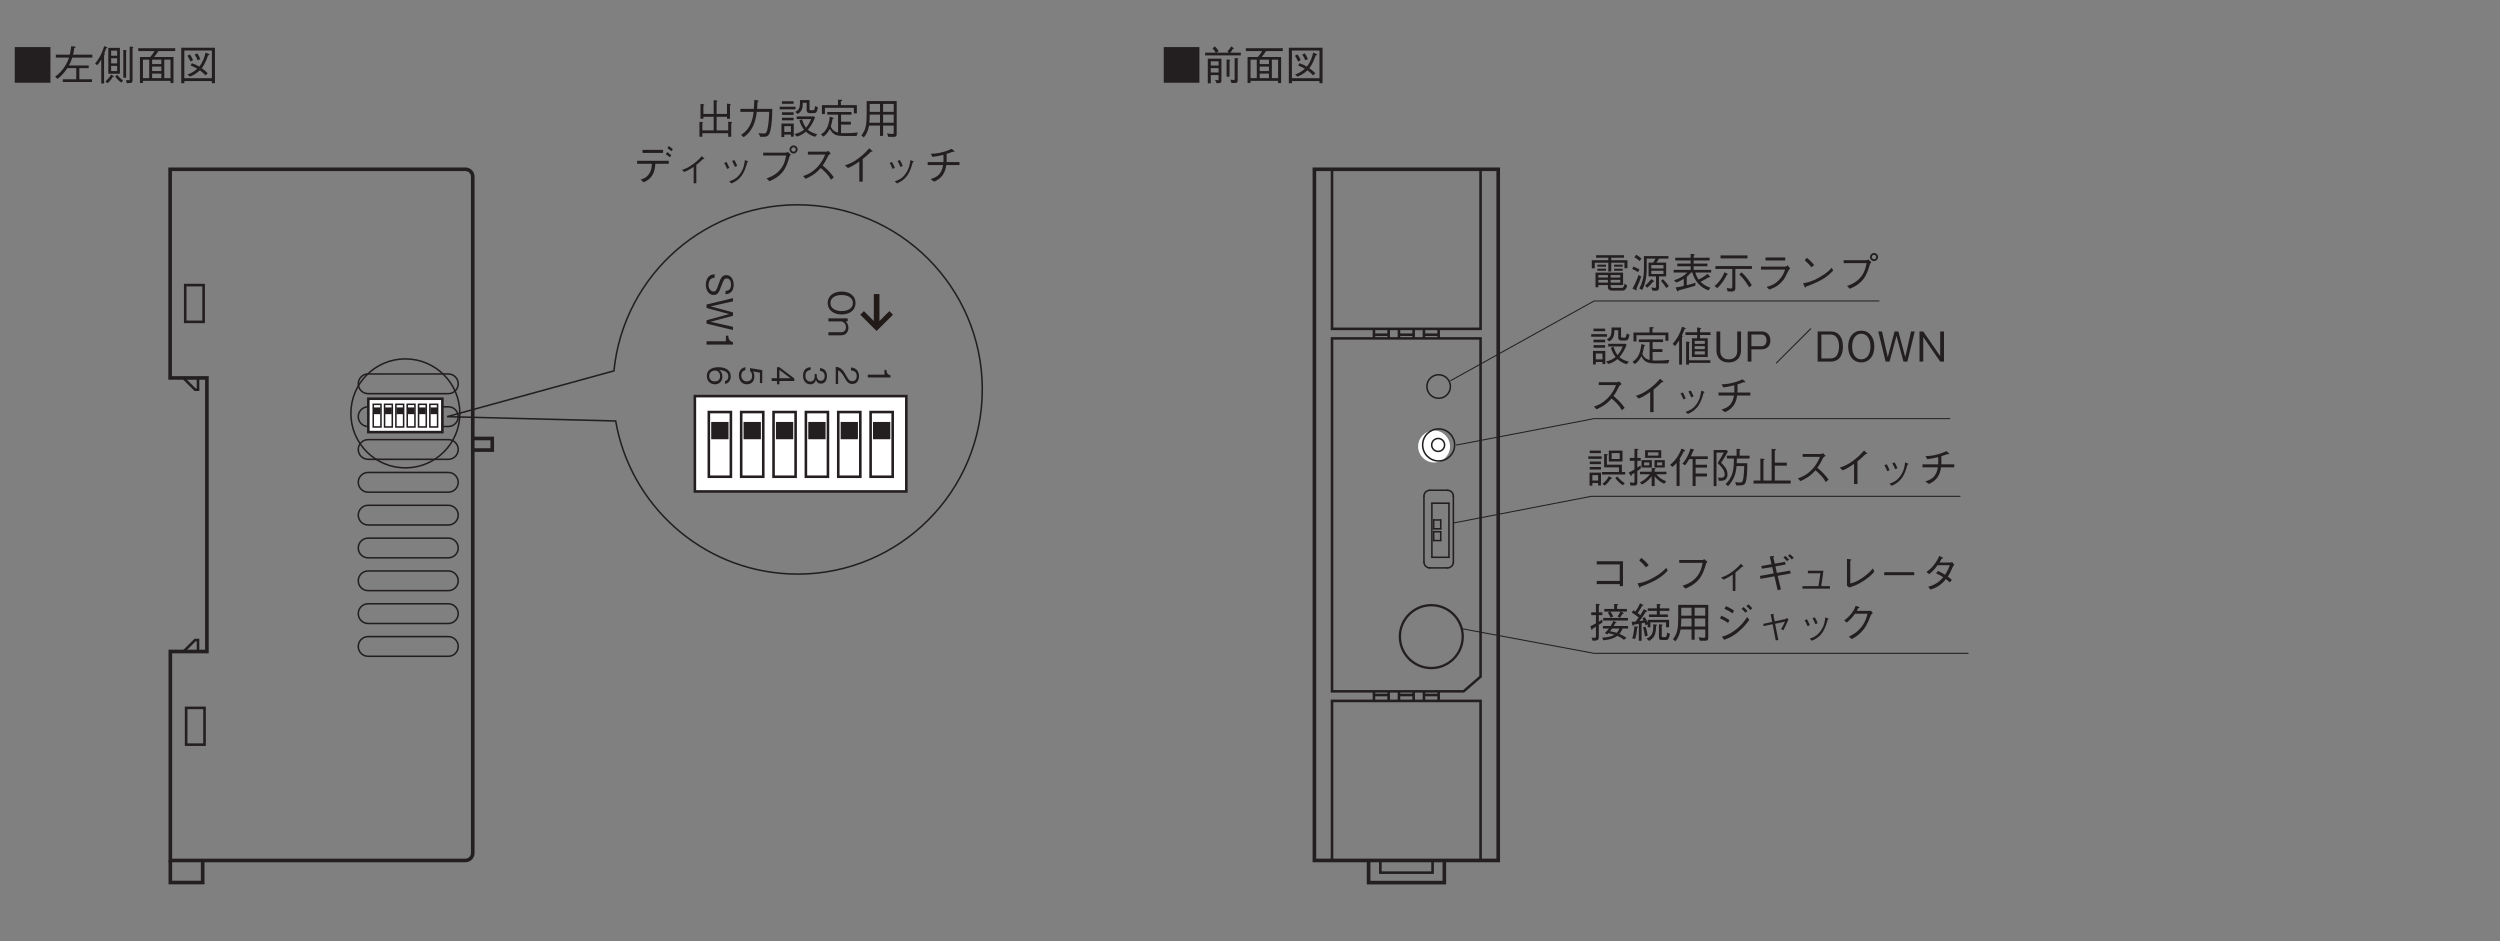 <?xml version="1.0" encoding="UTF-8"?>
<svg xmlns="http://www.w3.org/2000/svg" xmlns:xlink="http://www.w3.org/1999/xlink" width="481.89pt" height="181.42pt" viewBox="0 0 481.89 181.42" version="1.2">
<rect x="0" y="0" width="481.89" height="181.42" fill="#808080" stroke="none"/>
<defs>
<g>
<symbol overflow="visible" id="glyph0-0">
<path style="stroke:none;" d="M 0.797 0.953 L 7.172 0.953 L 7.172 -7.016 L 0.797 -7.016 Z M 3.984 -3.359 L 1.453 -6.609 L 6.516 -6.609 Z M 4.234 -3.031 L 6.766 -6.281 L 6.766 0.234 Z M 1.453 0.562 L 3.984 -2.703 L 6.516 0.562 Z M 1.188 -6.281 L 3.734 -3.031 L 1.188 0.234 Z M 1.188 -6.281 "/>
</symbol>
<symbol overflow="visible" id="glyph0-1">
<path style="stroke:none;" d="M 0.547 -6.469 L 0.547 0.406 L 7.422 0.406 L 7.422 -6.469 Z M 0.547 -6.469 "/>
</symbol>
<symbol overflow="visible" id="glyph0-2">
<path style="stroke:none;" d="M 7.516 -4.438 L 7.516 -5 L 3.812 -5 C 3.922 -5.469 3.984 -5.828 4.031 -6.312 C 4.219 -6.344 4.312 -6.359 4.312 -6.469 C 4.312 -6.531 4.219 -6.578 4.078 -6.578 L 3.438 -6.625 C 3.391 -6.078 3.312 -5.531 3.172 -5 L 0.484 -5 L 0.484 -4.438 L 3.031 -4.438 C 2.422 -2.672 1.438 -1.578 0.344 -0.75 L 0.828 -0.328 C 1.469 -0.859 2.016 -1.375 2.703 -2.406 L 4.422 -2.406 L 4.422 -0.266 L 1.828 -0.266 L 1.828 0.266 L 7.453 0.266 L 7.453 -0.266 L 5.016 -0.266 L 5.016 -2.406 L 6.828 -2.406 L 6.828 -2.922 L 3.016 -2.922 C 3.234 -3.328 3.438 -3.75 3.656 -4.438 Z M 7.516 -4.438 "/>
</symbol>
<symbol overflow="visible" id="glyph0-3">
<path style="stroke:none;" d="M 4.859 -1.328 L 4.859 -6.312 L 2.625 -6.312 L 2.625 -1.328 Z M 4.328 -3.328 L 3.172 -3.328 L 3.172 -4.312 L 4.328 -4.312 Z M 4.328 -4.797 L 3.172 -4.797 L 3.172 -5.781 L 4.328 -5.781 Z M 4.328 -1.844 L 3.172 -1.844 L 3.172 -2.844 L 4.328 -2.844 Z M 2.453 -6.328 C 2.453 -6.406 2.375 -6.438 2.312 -6.469 L 1.828 -6.656 C 1.328 -4.984 0.688 -4.031 0.078 -3.297 L 0.484 -2.969 C 0.641 -3.141 0.891 -3.422 1.266 -4.047 L 1.266 0.547 L 1.812 0.547 L 1.812 -4.938 C 1.875 -4.984 1.984 -5.078 1.984 -5.125 C 1.984 -5.172 1.938 -5.203 1.844 -5.281 C 1.953 -5.5 2.078 -5.797 2.219 -6.25 C 2.359 -6.25 2.453 -6.25 2.453 -6.328 Z M 7.453 -6.438 C 7.453 -6.5 7.359 -6.531 7.281 -6.531 L 6.75 -6.547 L 6.75 -0.328 C 6.75 -0.172 6.75 -0.109 6.625 -0.094 C 6.562 -0.094 6.219 -0.094 6.031 -0.094 L 6.188 0.5 C 6.688 0.469 6.766 0.469 6.875 0.453 C 7.219 0.438 7.297 0.25 7.297 -0.156 L 7.297 -6.297 C 7.438 -6.391 7.453 -6.406 7.453 -6.438 Z M 6.156 -5.797 C 6.156 -5.859 6.047 -5.875 5.984 -5.875 L 5.516 -5.938 L 5.516 -0.562 L 6.062 -0.562 L 6.062 -5.641 C 6.078 -5.656 6.156 -5.75 6.156 -5.797 Z M 5.469 -0.047 C 4.984 -0.391 4.672 -0.703 4.328 -1.125 L 3.953 -0.812 C 4.266 -0.359 4.594 -0.016 5.141 0.391 Z M 3.688 -0.812 C 3.688 -0.875 3.594 -0.922 3.562 -0.938 L 3.156 -1.172 C 2.859 -0.609 2.406 -0.156 2.062 0.172 L 2.484 0.5 C 2.953 0.094 3.234 -0.266 3.484 -0.719 C 3.609 -0.734 3.688 -0.734 3.688 -0.812 Z M 3.688 -0.812 "/>
</symbol>
<symbol overflow="visible" id="glyph0-4">
<path style="stroke:none;" d="M 7.547 -5.703 L 7.547 -6.25 L 0.422 -6.25 L 0.422 -5.703 L 3.562 -5.703 C 3.297 -5.234 3.062 -4.938 2.734 -4.562 L 0.75 -4.562 L 0.75 0.453 L 1.328 0.453 L 1.328 0.047 L 6.641 0.047 L 6.641 0.469 L 7.219 0.469 L 7.219 -4.562 L 3.484 -4.562 C 3.781 -4.938 4.016 -5.234 4.312 -5.703 Z M 6.641 -0.484 L 5.438 -0.484 L 5.438 -4.047 L 6.641 -4.047 Z M 4.875 -3.188 L 3.094 -3.188 L 3.094 -4.047 L 4.875 -4.047 Z M 4.875 -1.844 L 3.094 -1.844 L 3.094 -2.703 L 4.875 -2.703 Z M 4.875 -0.484 L 3.094 -0.484 L 3.094 -1.359 L 4.875 -1.359 Z M 2.531 -0.484 L 1.328 -0.484 L 1.328 -4.047 L 2.531 -4.047 Z M 2.531 -0.484 "/>
</symbol>
<symbol overflow="visible" id="glyph0-5">
<path style="stroke:none;" d="M 0.734 0.5 L 1.328 0.5 L 1.328 0.078 L 6.641 0.078 L 6.641 0.5 L 7.234 0.5 L 7.234 -6.344 L 0.734 -6.344 Z M 6.641 -5.797 L 6.641 -0.469 L 1.328 -0.469 L 1.328 -5.797 Z M 1.922 -4.797 C 2.219 -4.344 2.359 -4.047 2.5 -3.688 L 3.016 -3.938 C 2.844 -4.375 2.672 -4.672 2.406 -5.062 Z M 3.328 -5.016 C 3.625 -4.578 3.766 -4.266 3.891 -3.938 L 4.406 -4.125 C 4.234 -4.625 4.062 -4.922 3.812 -5.266 Z M 2.406 -0.781 C 2.859 -0.953 3.578 -1.281 4.328 -1.984 C 4.891 -1.578 5.125 -1.328 5.406 -1.016 L 5.844 -1.406 C 5.641 -1.625 5.25 -2.016 4.688 -2.391 C 5.375 -3.266 5.766 -4.469 5.906 -4.875 C 5.969 -4.875 6.188 -4.906 6.188 -5.016 C 6.188 -5.094 6.094 -5.125 6.031 -5.156 L 5.422 -5.406 C 5.25 -4.625 4.906 -3.547 4.203 -2.703 C 3.641 -3.047 3.203 -3.219 2.781 -3.359 L 2.547 -2.906 C 2.984 -2.734 3.422 -2.531 3.828 -2.297 C 3.141 -1.688 2.578 -1.406 1.938 -1.172 Z M 2.406 -0.781 "/>
</symbol>
<symbol overflow="visible" id="glyph0-6">
<path style="stroke:none;" d="M 3.688 -0.047 L 3.688 -4.234 L 1.062 -4.234 L 1.062 0.516 L 1.641 0.516 L 1.641 -1.078 L 3.141 -1.078 L 3.141 -0.281 C 3.141 -0.172 3.141 -0.078 3 -0.078 C 2.953 -0.078 2.922 -0.078 2.469 -0.141 L 2.75 0.484 L 3.141 0.484 C 3.609 0.484 3.688 0.344 3.688 -0.047 Z M 3.141 -2.906 L 1.641 -2.906 L 1.641 -3.719 L 3.141 -3.719 Z M 3.141 -1.578 L 1.641 -1.578 L 1.641 -2.406 L 3.141 -2.406 Z M 7.422 -4.859 L 7.422 -5.391 L 5.391 -5.391 C 5.562 -5.594 5.734 -5.781 5.922 -6.141 C 6.094 -6.141 6.109 -6.141 6.109 -6.188 C 6.109 -6.234 6.062 -6.266 6.016 -6.297 L 5.562 -6.594 C 5.344 -6.203 5.141 -5.953 4.844 -5.625 L 5.125 -5.391 L 2.719 -5.391 L 3.156 -5.672 C 2.938 -6.047 2.766 -6.281 2.453 -6.594 L 1.969 -6.25 C 2.219 -5.969 2.406 -5.75 2.594 -5.391 L 0.547 -5.391 L 0.547 -4.859 Z M 6.984 -4.234 C 6.984 -4.297 6.859 -4.297 6.812 -4.312 L 6.234 -4.344 L 6.234 -0.375 C 6.234 -0.156 6.188 -0.125 6.078 -0.125 C 6.031 -0.125 5.531 -0.172 5.406 -0.188 L 5.625 0.453 L 6.25 0.453 C 6.672 0.453 6.828 0.375 6.828 -0.156 L 6.828 -4.109 C 6.906 -4.141 6.984 -4.188 6.984 -4.234 Z M 5.406 -3.938 C 5.406 -4.016 5.234 -4.031 5.203 -4.047 L 4.688 -4.094 L 4.688 -0.75 L 5.25 -0.75 L 5.25 -3.812 C 5.344 -3.859 5.406 -3.891 5.406 -3.938 Z M 5.406 -3.938 "/>
</symbol>
<symbol overflow="visible" id="glyph0-7">
<path style="stroke:none;" d="M 1.484 -0.203 L 6.469 -0.203 L 6.469 0.5 L 7.047 0.5 L 7.047 -2.062 C 7.094 -2.094 7.234 -2.188 7.234 -2.266 C 7.234 -2.312 7.156 -2.328 7.047 -2.344 L 6.469 -2.422 L 6.469 -0.734 L 4.234 -0.734 L 4.234 -3.359 L 6.234 -3.359 L 6.234 -2.984 L 6.812 -2.984 L 6.812 -5.562 C 6.891 -5.625 6.969 -5.672 6.969 -5.719 C 6.969 -5.797 6.859 -5.812 6.797 -5.812 L 6.234 -5.906 L 6.234 -3.906 L 4.234 -3.906 L 4.234 -6.234 C 4.344 -6.297 4.406 -6.344 4.406 -6.391 C 4.406 -6.469 4.297 -6.484 4.234 -6.5 L 3.672 -6.578 L 3.672 -3.906 L 1.688 -3.906 L 1.688 -5.516 C 1.75 -5.547 1.859 -5.609 1.859 -5.672 C 1.859 -5.75 1.734 -5.766 1.641 -5.781 L 1.125 -5.844 L 1.125 -2.984 L 1.688 -2.984 L 1.688 -3.359 L 3.672 -3.359 L 3.672 -0.734 L 1.484 -0.734 L 1.484 -2.125 C 1.531 -2.141 1.625 -2.172 1.625 -2.234 C 1.625 -2.312 1.484 -2.328 1.422 -2.328 L 0.922 -2.391 L 0.922 0.484 L 1.484 0.484 Z M 1.484 -0.203 "/>
</symbol>
<symbol overflow="visible" id="glyph0-8">
<path style="stroke:none;" d="M 1.469 0.578 C 3.141 -0.578 3.75 -2.266 4 -4.312 L 6.391 -4.312 C 6.359 -3.391 6.312 -2.484 6.172 -1.562 C 5.953 -0.328 5.812 -0.141 5.344 -0.141 C 5.031 -0.141 4.609 -0.188 4.344 -0.219 L 4.672 0.5 L 5.203 0.5 C 5.969 0.5 6.344 0.406 6.609 -0.656 C 6.969 -2.172 6.984 -3.906 6.984 -4.891 L 4.062 -4.891 C 4.094 -5.422 4.094 -5.469 4.141 -6.203 C 4.297 -6.297 4.359 -6.344 4.359 -6.422 C 4.359 -6.484 4.219 -6.516 4.188 -6.516 L 3.531 -6.625 C 3.484 -5.516 3.469 -5.141 3.438 -4.891 L 0.844 -4.891 L 0.844 -4.312 L 3.391 -4.312 C 3.078 -1.203 1.562 -0.25 0.969 0.125 Z M 1.469 0.578 "/>
</symbol>
<symbol overflow="visible" id="glyph0-9">
<path style="stroke:none;" d="M 1.328 0.078 L 2.609 0.078 L 2.609 0.469 L 3.156 0.469 L 3.156 -2.062 L 0.781 -2.062 L 0.781 0.547 L 1.328 0.547 Z M 2.609 -0.438 L 1.328 -0.438 L 1.328 -1.562 L 2.609 -1.562 Z M 3.125 -5.859 L 3.125 -6.359 L 0.875 -6.359 L 0.875 -5.859 Z M 0.438 -4.797 L 3.484 -4.797 L 3.484 -5.297 L 0.438 -5.297 Z M 0.875 -3.719 L 3.125 -3.719 L 3.125 -4.234 L 0.875 -4.234 Z M 0.891 -2.672 L 3.125 -2.672 L 3.125 -3.172 L 0.891 -3.172 Z M 3.719 -2.922 L 6.5 -2.922 C 6.219 -2.188 5.891 -1.703 5.516 -1.25 C 5.203 -1.688 5 -2.062 4.734 -2.875 L 4.234 -2.672 C 4.484 -1.781 4.891 -1.203 5.141 -0.891 C 4.703 -0.516 4.125 -0.203 3.297 -0.031 L 3.75 0.453 C 4.672 0.188 5.172 -0.203 5.5 -0.5 C 5.859 -0.141 6.406 0.25 7.25 0.5 L 7.703 0.016 C 7.469 -0.047 6.594 -0.25 5.875 -0.859 C 6.469 -1.547 6.922 -2.359 7.25 -3.234 L 7.078 -3.438 L 3.719 -3.438 Z M 7.281 -5.438 C 7.266 -5.344 7.219 -5.047 7.156 -4.891 C 7.125 -4.75 7.062 -4.625 6.906 -4.625 L 6.469 -4.625 C 6.234 -4.625 6.188 -4.672 6.188 -4.922 L 6.188 -6.578 L 4.359 -6.578 C 4.359 -5.125 4.297 -4.797 3.438 -4.297 L 3.922 -3.891 C 4.703 -4.406 4.891 -4.922 4.906 -6.062 L 5.641 -6.062 L 5.641 -4.688 C 5.641 -4.172 5.953 -4.062 6.281 -4.062 L 6.953 -4.062 C 7.422 -4.062 7.594 -4.141 7.828 -5.156 Z M 7.281 -5.438 "/>
</symbol>
<symbol overflow="visible" id="glyph0-10">
<path style="stroke:none;" d="M 7.344 -4.016 L 7.344 -5.609 L 4.266 -5.609 L 4.266 -6.359 C 4.359 -6.391 4.531 -6.453 4.531 -6.562 C 4.531 -6.625 4.438 -6.641 4.359 -6.641 L 3.703 -6.656 L 3.703 -5.609 L 0.609 -5.609 L 0.609 -3.891 L 1.188 -3.891 L 1.188 -5.094 L 6.766 -5.094 L 6.766 -4.016 Z M 7.531 -0.344 C 6.75 -0.234 5.75 -0.203 4.938 -0.203 C 4.578 -0.203 4.422 -0.203 4.297 -0.219 L 4.297 -1.859 L 6.188 -1.859 L 6.188 -2.406 L 4.297 -2.406 L 4.297 -3.766 L 6.312 -3.766 L 6.312 -4.281 L 1.641 -4.281 L 1.641 -3.766 L 3.719 -3.766 L 3.719 -0.312 C 3.125 -0.453 2.578 -0.781 2.328 -1.5 C 2.453 -1.922 2.562 -2.344 2.656 -2.938 C 2.75 -2.969 2.859 -3 2.859 -3.078 C 2.859 -3.125 2.781 -3.172 2.703 -3.203 L 2.125 -3.391 C 1.922 -1.141 1.141 -0.422 0.422 0.031 L 0.875 0.469 C 1.344 0.141 1.719 -0.25 2.125 -1.031 C 2.734 0.062 3.234 0.344 4.953 0.344 L 7.281 0.344 Z M 7.531 -0.344 "/>
</symbol>
<symbol overflow="visible" id="glyph0-11">
<path style="stroke:none;" d="M 7.047 -0.062 L 7.047 -6.391 L 1.266 -6.391 C 1.266 -3.828 1.266 -3.094 1.203 -2.344 C 1.141 -1.641 1.016 -0.75 0.25 0.234 L 0.719 0.625 C 1.328 -0.125 1.531 -0.766 1.719 -1.656 L 3.828 -1.656 L 3.828 0.328 L 4.422 0.328 L 4.422 -1.656 L 6.469 -1.656 L 6.469 -0.344 C 6.469 -0.188 6.453 -0.047 6.203 -0.047 C 5.906 -0.047 5.391 -0.125 5.188 -0.172 L 5.422 0.516 L 6.406 0.516 C 6.938 0.516 7.047 0.359 7.047 -0.062 Z M 6.469 -4.312 L 4.422 -4.312 L 4.422 -5.844 L 6.469 -5.844 Z M 6.469 -2.219 L 4.422 -2.219 L 4.422 -3.781 L 6.469 -3.781 Z M 3.828 -4.312 L 1.844 -4.312 L 1.844 -5.844 L 3.828 -5.844 Z M 3.828 -2.219 L 1.766 -2.219 C 1.828 -2.625 1.844 -2.969 1.844 -3.781 L 3.828 -3.781 Z M 3.828 -2.219 "/>
</symbol>
<symbol overflow="visible" id="glyph0-12">
<path style="stroke:none;" d="M 5.875 -5.953 L 1.906 -5.953 L 1.906 -5.359 L 5.875 -5.359 Z M 6.969 -3.266 L 6.969 -3.844 L 0.875 -3.844 L 0.875 -3.266 L 3.719 -3.266 C 3.688 -2.688 3.656 -2.031 3.172 -1.328 C 2.672 -0.578 2.078 -0.391 1.547 -0.219 L 2.125 0.297 C 2.641 0.062 3.266 -0.219 3.766 -1.016 C 4.266 -1.797 4.328 -2.547 4.375 -3.266 Z M 7.453 -4.922 C 7.266 -5.094 6.969 -5.344 6.688 -5.531 L 6.391 -5.125 C 6.609 -4.984 6.969 -4.719 7.188 -4.531 Z M 7.766 -6.078 C 7.625 -6.219 7.281 -6.5 6.969 -6.703 L 6.703 -6.281 C 7 -6.109 7.344 -5.812 7.469 -5.688 Z M 7.766 -6.078 "/>
</symbol>
<symbol overflow="visible" id="glyph0-13">
<path style="stroke:none;" d="M 3.797 0.484 L 4.312 0.484 L 4.312 -3.062 C 4.797 -3.422 5.109 -3.719 5.594 -4.188 C 5.625 -4.188 5.75 -4.172 5.781 -4.172 C 5.828 -4.172 5.859 -4.188 5.859 -4.219 C 5.859 -4.281 5.781 -4.344 5.719 -4.406 L 5.344 -4.75 C 5.078 -4.422 4.688 -3.953 3.766 -3.266 C 2.703 -2.484 2.125 -2.281 1.531 -2.094 L 2.016 -1.688 C 2.812 -2.047 3.281 -2.328 3.797 -2.672 Z M 3.797 0.484 "/>
</symbol>
<symbol overflow="visible" id="glyph0-14">
<path style="stroke:none;" d="M 1.703 -3.422 C 1.859 -3.188 2.094 -2.766 2.266 -2.281 L 2.703 -2.484 C 2.516 -2.984 2.25 -3.438 2.141 -3.641 Z M 3.219 -3.812 C 3.328 -3.641 3.578 -3.188 3.781 -2.672 L 4.219 -2.859 C 4.047 -3.344 3.812 -3.781 3.656 -4 Z M 3.125 0.516 C 3.797 0.203 4.5 -0.156 5.172 -1.125 C 5.656 -1.844 5.938 -2.781 6.156 -3.562 C 6.312 -3.625 6.328 -3.641 6.328 -3.688 C 6.328 -3.734 6.281 -3.766 6.109 -3.828 L 5.688 -3.984 C 5.609 -3.266 5.484 -2.375 4.812 -1.406 C 4.094 -0.375 3.359 -0.125 2.672 0.125 Z M 3.125 0.516 "/>
</symbol>
<symbol overflow="visible" id="glyph0-15">
<path style="stroke:none;" d="M 5.672 -4.859 C 5.469 -3.891 5.266 -2.859 4.234 -1.828 C 3.391 -0.984 2.547 -0.688 1.891 -0.453 L 2.453 0.094 C 3.344 -0.312 3.719 -0.531 4.203 -0.922 C 5.219 -1.75 5.719 -2.562 6.328 -4.703 C 6.375 -4.828 6.406 -4.844 6.594 -5.047 L 6 -5.562 C 5.828 -5.469 5.703 -5.422 5.641 -5.422 L 1.25 -5.422 L 1.25 -4.859 Z M 7.109 -5.25 C 7.531 -5.25 7.891 -5.625 7.891 -6.031 C 7.891 -6.453 7.531 -6.812 7.109 -6.812 C 6.703 -6.812 6.328 -6.469 6.328 -6.031 C 6.328 -5.609 6.672 -5.25 7.109 -5.25 Z M 7.109 -5.609 C 6.859 -5.609 6.672 -5.797 6.672 -6.031 C 6.672 -6.281 6.891 -6.453 7.109 -6.453 C 7.344 -6.453 7.531 -6.281 7.531 -6.031 C 7.531 -5.797 7.344 -5.609 7.109 -5.609 Z M 7.109 -5.609 "/>
</symbol>
<symbol overflow="visible" id="glyph0-16">
<path style="stroke:none;" d="M 5.812 -5.766 C 5.719 -5.703 5.562 -5.609 5.438 -5.609 L 1.891 -5.609 L 1.891 -5.047 L 5.219 -5.047 C 4.922 -4.344 4.578 -3.484 3.531 -2.453 C 2.484 -1.422 1.656 -1.141 0.969 -0.906 L 1.453 -0.375 C 2.531 -0.859 3.359 -1.328 4.359 -2.453 C 4.578 -2.281 4.891 -2.047 5.328 -1.562 C 5.906 -0.969 6.125 -0.594 6.344 -0.203 L 6.891 -0.656 C 6.234 -1.625 5.469 -2.328 4.734 -2.953 C 5.156 -3.531 5.375 -3.906 5.844 -4.875 C 5.938 -5 5.953 -5.016 6.312 -5.25 Z M 5.812 -5.766 "/>
</symbol>
<symbol overflow="visible" id="glyph0-17">
<path style="stroke:none;" d="M 4.484 0.172 L 4.484 -4.188 C 5.203 -4.75 5.422 -4.984 6.094 -5.625 C 6.188 -5.609 6.219 -5.594 6.281 -5.594 C 6.359 -5.594 6.375 -5.625 6.375 -5.656 C 6.375 -5.719 6.312 -5.781 6.281 -5.797 L 5.75 -6.266 C 5.328 -5.797 4.781 -5.156 3.672 -4.328 C 2.453 -3.422 1.75 -3.203 1.047 -2.969 L 1.641 -2.453 C 2.328 -2.734 2.906 -3.062 3.828 -3.719 L 3.828 0.172 Z M 4.484 0.172 "/>
</symbol>
<symbol overflow="visible" id="glyph0-18">
<path style="stroke:none;" d="M 4.703 -3.609 C 4.719 -3.812 4.719 -4 4.719 -4.359 C 4.719 -4.719 4.719 -4.953 4.703 -5.188 C 5.219 -5.344 5.359 -5.391 5.891 -5.594 C 6.016 -5.578 6.062 -5.562 6.109 -5.562 C 6.156 -5.562 6.219 -5.594 6.219 -5.641 C 6.219 -5.703 6.156 -5.766 6.141 -5.781 L 5.672 -6.156 C 5.328 -6 4.875 -5.766 3.922 -5.516 C 2.844 -5.234 2.25 -5.219 1.656 -5.203 L 1.969 -4.609 C 2.625 -4.688 3.094 -4.75 4.094 -5 C 4.094 -4.797 4.109 -4.578 4.109 -4.266 C 4.109 -3.969 4.094 -3.797 4.094 -3.609 L 1.062 -3.609 L 1.062 -3.031 L 4.031 -3.031 C 3.922 -2.484 3.812 -1.891 3.328 -1.312 C 2.812 -0.703 2.203 -0.516 1.625 -0.328 L 2.297 0.172 C 2.828 -0.078 3.406 -0.359 3.922 -1.062 C 4.422 -1.75 4.547 -2.406 4.641 -3.031 L 7.188 -3.031 L 7.188 -3.609 Z M 4.703 -3.609 "/>
</symbol>
<symbol overflow="visible" id="glyph0-19">
<path style="stroke:none;" d="M 6.578 -0.625 L 6.578 -3.031 L 1.266 -3.031 L 1.266 -0.203 L 1.812 -0.203 L 1.812 -0.625 L 3.656 -0.625 L 3.656 -0.422 C 3.656 0.016 3.656 0.438 4.578 0.438 L 6.391 0.438 C 6.688 0.438 7.109 0.438 7.375 -0.516 L 6.875 -0.906 C 6.719 -0.078 6.469 -0.078 6.203 -0.078 L 4.672 -0.078 C 4.266 -0.078 4.188 -0.156 4.188 -0.453 L 4.188 -0.625 Z M 1.812 -2.078 L 1.812 -2.562 L 3.656 -2.562 L 3.656 -2.078 Z M 6.031 -2.078 L 4.188 -2.078 L 4.188 -2.562 L 6.031 -2.562 Z M 1.812 -1.109 L 1.812 -1.625 L 3.656 -1.625 L 3.656 -1.109 Z M 4.188 -1.109 L 4.188 -1.625 L 6.031 -1.625 L 6.031 -1.109 Z M 3.734 -3.234 L 4.297 -3.234 L 4.297 -4.938 L 6.844 -4.938 L 6.844 -3.875 L 7.422 -3.875 L 7.422 -5.422 L 4.297 -5.422 L 4.297 -5.891 L 6.766 -5.891 L 6.766 -6.391 L 1.375 -6.391 L 1.375 -5.891 L 3.734 -5.891 L 3.734 -5.422 L 0.547 -5.422 L 0.547 -3.859 L 1.125 -3.859 L 1.125 -4.938 L 3.734 -4.938 Z M 3.297 -4.172 L 3.297 -4.562 L 1.625 -4.562 L 1.625 -4.172 Z M 3.297 -3.391 L 3.297 -3.781 L 1.625 -3.781 L 1.625 -3.391 Z M 6.5 -4.172 L 6.5 -4.562 L 4.844 -4.562 L 4.844 -4.172 Z M 6.5 -3.391 L 6.5 -3.781 L 4.844 -3.781 L 4.844 -3.391 Z M 6.5 -3.391 "/>
</symbol>
<symbol overflow="visible" id="glyph0-20">
<path style="stroke:none;" d="M 7.344 -5.734 L 7.344 -6.219 L 2.625 -6.219 L 2.625 -3.609 C 2.625 -2.031 2.234 -0.875 1.734 0.047 L 2.297 0.312 C 2.578 -0.25 3.156 -1.5 3.156 -3.719 L 3.156 -5.734 L 4.844 -5.734 C 4.719 -5.438 4.594 -5.234 4.391 -4.953 L 3.516 -4.953 L 3.516 -2.297 L 4.953 -2.297 L 4.953 -0.312 C 4.953 -0.156 4.875 -0.078 4.703 -0.078 C 4.578 -0.078 4.5 -0.094 4.047 -0.172 L 4.266 0.438 C 4.375 0.453 4.562 0.469 4.781 0.469 C 5.312 0.469 5.531 0.344 5.531 -0.141 L 5.531 -2.297 L 6.906 -2.297 L 6.906 -4.953 L 5.016 -4.953 C 5.203 -5.203 5.359 -5.391 5.531 -5.734 Z M 6.391 -3.828 L 4.047 -3.828 L 4.047 -4.484 L 6.391 -4.484 Z M 6.391 -2.766 L 4.047 -2.766 L 4.047 -3.391 L 6.391 -3.391 Z M 2.156 -5.734 C 1.828 -6.016 1.547 -6.234 1.125 -6.469 L 0.781 -6 C 1.172 -5.766 1.453 -5.578 1.797 -5.266 Z M 7.422 -0.438 C 7.109 -0.859 6.797 -1.266 6.25 -1.781 L 5.922 -1.406 C 6.312 -0.984 6.625 -0.578 6.938 -0.062 Z M 1.781 -3.609 C 1.422 -3.828 1.078 -4.016 0.609 -4.203 L 0.359 -3.734 C 0.781 -3.547 1.094 -3.391 1.469 -3.125 Z M 4.609 -1.359 C 4.609 -1.391 4.562 -1.422 4.516 -1.453 L 4.047 -1.781 C 3.641 -1.25 3.281 -0.891 2.844 -0.5 L 3.266 -0.109 C 3.734 -0.516 4 -0.812 4.359 -1.25 C 4.516 -1.266 4.609 -1.281 4.609 -1.359 Z M 2.109 -2.266 L 1.578 -2.578 C 1.344 -1.844 1.016 -1.047 0.422 0.062 L 1 0.328 C 1.047 0.359 1.109 0.375 1.156 0.375 C 1.188 0.375 1.25 0.359 1.25 0.281 C 1.25 0.219 1.219 0.141 1.172 0.062 C 1.625 -0.906 1.859 -1.531 2.109 -2.266 Z M 2.109 -2.266 "/>
</symbol>
<symbol overflow="visible" id="glyph0-21">
<path style="stroke:none;" d="M 2.328 -0.484 C 1.938 -0.359 1.594 -0.281 0.766 -0.172 L 1.016 0.453 C 1.047 0.516 1.094 0.578 1.172 0.578 C 1.266 0.578 1.297 0.516 1.344 0.391 C 2.422 0.109 3.5 -0.172 4.547 -0.5 L 4.594 -1.078 C 4.141 -0.922 3.734 -0.812 2.906 -0.594 L 2.906 -2.203 C 3.25 -2.516 3.453 -2.734 3.734 -3.047 L 3.984 -3.047 C 4.422 -1.375 5.594 -0.109 7.109 0.391 L 7.453 -0.125 C 6.812 -0.328 6.125 -0.703 5.562 -1.25 C 5.75 -1.344 5.969 -1.469 6.422 -1.719 C 6.672 -1.859 6.969 -2.016 7.172 -2.156 C 7.25 -2.141 7.281 -2.125 7.312 -2.125 C 7.359 -2.125 7.406 -2.141 7.406 -2.203 C 7.406 -2.25 7.375 -2.281 7.344 -2.328 L 6.906 -2.781 C 6.328 -2.312 5.797 -1.984 5.188 -1.688 C 5.016 -1.938 4.703 -2.453 4.562 -3.047 L 7.609 -3.047 L 7.609 -3.562 L 4.234 -3.562 L 4.234 -4.25 L 6.891 -4.25 L 6.891 -4.766 L 4.234 -4.766 L 4.234 -5.375 L 7.312 -5.375 L 7.312 -5.891 L 4.234 -5.891 L 4.234 -6.297 C 4.312 -6.328 4.438 -6.406 4.438 -6.469 C 4.438 -6.531 4.312 -6.578 4.234 -6.594 L 3.656 -6.641 L 3.656 -5.891 L 0.688 -5.891 L 0.688 -5.375 L 3.656 -5.375 L 3.656 -4.766 L 1.078 -4.766 L 1.078 -4.25 L 3.656 -4.25 L 3.656 -3.562 L 0.375 -3.562 L 0.375 -3.047 L 3.016 -3.047 C 2.359 -2.375 1.609 -1.922 0.438 -1.547 L 0.891 -1.109 C 1.438 -1.328 1.812 -1.5 2.328 -1.828 Z M 2.328 -0.484 "/>
</symbol>
<symbol overflow="visible" id="glyph0-22">
<path style="stroke:none;" d="M 6.625 -5.766 L 6.625 -6.344 L 1.438 -6.344 L 1.438 -5.766 Z M 4.297 -3.734 L 7.484 -3.734 L 7.484 -4.297 L 0.453 -4.297 L 0.453 -3.734 L 3.703 -3.734 L 3.703 -0.281 C 3.703 -0.109 3.625 0.047 3.406 0.047 C 3.328 0.047 3.109 0.016 2.656 -0.062 L 2.781 0.562 C 2.938 0.578 3.281 0.625 3.531 0.625 C 3.688 0.625 4.297 0.625 4.297 0.031 Z M 5.062 -2.672 C 5.562 -2.172 6.156 -1.547 6.969 -0.203 L 7.469 -0.594 C 7.031 -1.359 6.406 -2.25 5.484 -3.094 Z M 0.812 -0.047 C 1.484 -0.625 2.266 -1.703 2.641 -2.594 C 2.734 -2.625 2.844 -2.656 2.844 -2.734 C 2.844 -2.781 2.797 -2.812 2.75 -2.828 L 2.203 -3.094 C 1.812 -2.109 1.172 -1.156 0.281 -0.438 Z M 0.812 -0.047 "/>
</symbol>
<symbol overflow="visible" id="glyph0-23">
<path style="stroke:none;" d="M 5.938 -5.953 L 2.141 -5.953 L 2.141 -5.375 L 5.938 -5.375 Z M 5.906 -3.609 C 5.734 -3.094 5.484 -2.375 4.703 -1.578 C 3.812 -0.656 3.062 -0.469 2.344 -0.281 L 2.859 0.234 C 3.734 -0.078 4.547 -0.375 5.547 -1.578 C 5.781 -1.875 5.875 -2.047 6.625 -3.531 C 6.672 -3.625 6.703 -3.656 6.891 -3.812 L 6.422 -4.422 C 6.25 -4.281 6.047 -4.188 5.969 -4.188 L 1.266 -4.188 L 1.266 -3.609 Z M 5.906 -3.609 "/>
</symbol>
<symbol overflow="visible" id="glyph0-24">
<path style="stroke:none;" d="M 3.547 -4.484 C 3.078 -5.062 2.406 -5.672 2.156 -5.875 L 1.703 -5.422 C 2.172 -5 2.625 -4.562 3.016 -4.062 Z M 6.938 -3.984 C 6.484 -3.484 5.922 -2.891 4.531 -2.109 C 3.062 -1.266 2.203 -1.109 1.406 -0.969 L 1.688 -0.312 C 1.734 -0.219 1.766 -0.125 1.828 -0.125 C 1.875 -0.125 1.969 -0.312 1.969 -0.328 C 5.344 -1.531 6.312 -2.516 7.203 -3.406 Z M 6.938 -3.984 "/>
</symbol>
<symbol overflow="visible" id="glyph0-25">
<path style="stroke:none;" d="M 5.938 -0.828 L 5.938 -0.438 L 6.562 -0.438 L 6.562 -5.234 L 1.5 -5.234 L 1.5 -4.625 L 5.938 -4.625 L 5.938 -1.438 L 1.5 -1.438 L 1.5 -0.828 Z M 5.938 -0.828 "/>
</symbol>
<symbol overflow="visible" id="glyph0-26">
<path style="stroke:none;" d="M 5.953 -4.922 C 5.766 -3.969 5.547 -2.922 4.5 -1.875 C 3.625 -1.031 2.75 -0.734 2.094 -0.516 L 2.656 0.047 C 3.375 -0.281 3.859 -0.516 4.438 -0.969 C 5.5 -1.828 6 -2.625 6.625 -4.734 C 6.656 -4.875 6.688 -4.891 6.891 -5.125 L 6.281 -5.641 C 6.156 -5.547 6 -5.469 5.938 -5.469 L 1.453 -5.469 L 1.453 -4.922 Z M 5.953 -4.922 "/>
</symbol>
<symbol overflow="visible" id="glyph0-27">
<path style="stroke:none;" d="M 5.594 -5.953 C 5.766 -5.812 6.094 -5.5 6.281 -5.25 L 6.672 -5.562 C 6.484 -5.781 6.172 -6.078 5.938 -6.266 Z M 6.484 -6.281 C 6.703 -6.109 7.016 -5.812 7.188 -5.578 L 7.578 -5.891 C 7.375 -6.125 7 -6.469 6.828 -6.594 Z M 3.422 -4.125 L 3.719 -2.891 L 1.062 -2.406 L 1.156 -1.844 L 3.859 -2.328 L 4.484 0.375 L 5.109 0.172 L 4.484 -2.422 L 7 -2.891 L 6.875 -3.438 L 4.328 -2.984 L 4.047 -4.25 L 6.016 -4.609 L 5.891 -5.125 L 3.922 -4.766 L 3.641 -5.969 C 3.703 -6.031 3.812 -6.141 3.812 -6.188 C 3.812 -6.266 3.672 -6.25 3.625 -6.25 L 2.953 -6.156 L 3.297 -4.672 L 1.312 -4.312 L 1.453 -3.797 Z M 3.422 -4.125 "/>
</symbol>
<symbol overflow="visible" id="glyph0-28">
<path style="stroke:none;" d="M 4.906 -0.438 L 5.328 -3.406 L 2.328 -3.406 L 2.328 -2.922 L 4.75 -2.922 L 4.375 -0.438 L 1.281 -0.438 L 1.281 0.047 L 6.578 0.047 L 6.578 -0.438 Z M 4.906 -0.438 "/>
</symbol>
<symbol overflow="visible" id="glyph0-29">
<path style="stroke:none;" d="M 1.891 -0.516 L 2.328 -0.172 C 3.141 -0.438 4 -0.703 5.281 -1.578 C 6.344 -2.297 6.828 -2.844 7.156 -3.219 L 6.891 -3.859 C 6.547 -3.453 6.094 -2.906 5.016 -2.141 C 3.844 -1.297 3.188 -1.125 2.531 -0.953 L 2.531 -5.328 C 2.719 -5.453 2.734 -5.453 2.734 -5.5 C 2.734 -5.562 2.672 -5.594 2.562 -5.609 L 1.891 -5.688 Z M 1.891 -0.516 "/>
</symbol>
<symbol overflow="visible" id="glyph0-30">
<path style="stroke:none;" d="M 6.875 -2.547 L 6.875 -3.125 L 1.094 -3.125 L 1.094 -2.547 Z M 6.875 -2.547 "/>
</symbol>
<symbol overflow="visible" id="glyph0-31">
<path style="stroke:none;" d="M 6.25 -5.062 C 6.109 -5.016 5.859 -4.984 5.734 -4.984 L 3.781 -4.984 C 4.047 -5.438 4.078 -5.484 4.188 -5.719 C 4.266 -5.734 4.469 -5.766 4.469 -5.844 C 4.469 -5.875 4.438 -5.938 4.328 -5.984 L 3.719 -6.25 C 3.609 -5.969 3.422 -5.516 2.891 -4.781 C 2.219 -3.844 1.75 -3.516 1.25 -3.172 L 1.781 -2.75 C 2.141 -3.031 2.656 -3.438 3.406 -4.469 L 5.75 -4.469 C 5.609 -4.062 5.406 -3.484 4.859 -2.641 C 4.625 -2.766 4.234 -3.016 3.484 -3.375 L 3.109 -2.906 C 3.75 -2.609 4.078 -2.438 4.5 -2.156 C 4.203 -1.812 3.844 -1.406 3.172 -0.984 C 2.516 -0.562 2.016 -0.438 1.609 -0.328 L 2.016 0.234 C 2.5 0.078 3.047 -0.078 3.75 -0.578 C 4.391 -1.031 4.734 -1.453 5.016 -1.797 C 5.234 -1.641 5.406 -1.5 5.75 -1.156 L 6.156 -1.641 C 5.906 -1.891 5.656 -2.094 5.375 -2.281 C 5.719 -2.781 5.828 -3 6.422 -4.312 C 6.469 -4.375 6.484 -4.406 6.625 -4.531 Z M 6.25 -5.062 "/>
</symbol>
<symbol overflow="visible" id="glyph0-32">
<path style="stroke:none;" d="M 4.688 -3.297 C 4.609 -3.062 4.484 -2.766 4.203 -2.328 L 2.703 -2.328 L 2.703 -1.828 L 3.844 -1.828 C 3.547 -1.438 3.297 -1.172 3.078 -0.969 L 3.516 -0.703 C 3.656 -0.844 3.672 -0.859 3.734 -0.938 C 3.922 -0.906 4.359 -0.828 4.906 -0.625 C 4.219 -0.219 3.234 -0.109 2.547 -0.078 L 2.781 0.438 C 4.031 0.312 4.875 0.031 5.469 -0.422 C 6.312 -0.047 6.594 0.203 6.75 0.344 L 7.234 -0.062 C 6.625 -0.469 6.156 -0.688 5.875 -0.797 C 6.234 -1.219 6.391 -1.609 6.469 -1.828 L 7.547 -1.828 L 7.547 -2.328 L 4.781 -2.328 C 4.922 -2.562 5 -2.703 5.094 -2.891 C 5.203 -2.906 5.312 -2.906 5.312 -2.984 C 5.312 -3.031 5.25 -3.047 5.172 -3.094 Z M 5.859 -1.828 C 5.781 -1.609 5.641 -1.312 5.359 -1 C 4.953 -1.125 4.484 -1.25 4.078 -1.312 C 4.219 -1.5 4.312 -1.625 4.453 -1.828 Z M 7.312 -5.094 L 7.312 -5.609 L 5.422 -5.609 L 5.422 -6.281 C 5.516 -6.312 5.625 -6.359 5.625 -6.438 C 5.625 -6.5 5.5 -6.516 5.469 -6.531 L 4.859 -6.578 L 4.859 -5.609 L 2.953 -5.609 L 2.953 -5.094 L 4.016 -5.094 L 3.641 -4.891 C 3.812 -4.656 4.031 -4.297 4.188 -3.922 L 4.688 -4.172 C 4.328 -4.844 4.234 -4.984 4.141 -5.094 L 6.078 -5.094 C 5.906 -4.703 5.656 -4.375 5.516 -4.172 L 5.969 -3.906 C 5.969 -3.922 6.016 -3.969 6.047 -4.016 C 6.25 -4.328 6.281 -4.359 6.484 -4.656 C 6.625 -4.672 6.719 -4.672 6.719 -4.75 C 6.719 -4.812 6.641 -4.844 6.609 -4.859 L 6.219 -5.094 Z M 2.75 -3.375 L 7.516 -3.375 L 7.516 -3.875 L 2.75 -3.875 Z M 2.594 -3.578 C 2.328 -3.422 2.219 -3.344 1.906 -3.156 L 1.906 -4.422 L 2.594 -4.422 L 2.594 -4.953 L 1.906 -4.953 L 1.906 -6.266 C 2.016 -6.328 2.094 -6.375 2.094 -6.453 C 2.094 -6.484 2.078 -6.531 1.953 -6.547 L 1.344 -6.594 L 1.344 -4.953 L 0.438 -4.953 L 0.438 -4.422 L 1.344 -4.422 L 1.344 -2.828 C 1 -2.641 0.625 -2.438 0.281 -2.266 L 0.453 -1.703 C 0.469 -1.641 0.5 -1.578 0.562 -1.578 C 0.641 -1.578 0.672 -1.734 0.688 -1.797 C 0.844 -1.875 1.047 -2.016 1.344 -2.188 L 1.344 -0.359 C 1.344 -0.172 1.344 -0.047 1.031 -0.047 C 0.859 -0.047 0.703 -0.078 0.5 -0.094 L 0.703 0.5 C 1.906 0.562 1.906 0.188 1.906 -0.328 L 1.906 -2.547 C 2.219 -2.75 2.359 -2.859 2.594 -3 Z M 2.594 -3.578 "/>
</symbol>
<symbol overflow="visible" id="glyph0-33">
<path style="stroke:none;" d="M 7.469 -2.078 L 7.469 -3.5 L 3.344 -3.5 L 3.344 -2.984 C 3.047 -3.656 2.875 -3.891 2.781 -4.047 L 2.328 -3.812 C 2.375 -3.734 2.391 -3.719 2.531 -3.406 C 2.344 -3.359 1.906 -3.281 1.766 -3.266 C 2.203 -3.844 2.609 -4.469 3 -5.078 C 3.172 -5.062 3.234 -5.062 3.234 -5.141 C 3.234 -5.203 3.188 -5.25 3.141 -5.281 L 2.609 -5.578 C 2.281 -4.984 2.156 -4.75 1.922 -4.422 C 1.703 -4.609 1.625 -4.672 1.406 -4.812 C 1.688 -5.203 2.062 -5.75 2.297 -6.219 C 2.375 -6.234 2.531 -6.25 2.531 -6.328 C 2.531 -6.359 2.469 -6.406 2.422 -6.422 L 1.859 -6.703 C 1.609 -6.078 1.391 -5.703 0.969 -5.125 C 0.969 -5.125 0.719 -5.281 0.594 -5.359 L 0.266 -4.922 C 0.625 -4.703 1.125 -4.375 1.609 -3.984 C 1.484 -3.812 1.328 -3.547 1.016 -3.172 C 0.672 -3.141 0.609 -3.141 0.266 -3.125 L 0.391 -2.5 C 0.406 -2.438 0.438 -2.359 0.5 -2.359 C 0.547 -2.359 0.625 -2.422 0.688 -2.578 C 0.875 -2.625 0.953 -2.641 1.641 -2.75 L 1.641 0.531 L 2.172 0.531 L 2.172 -2.844 C 2.219 -2.859 2.75 -2.969 2.75 -2.969 C 2.812 -2.859 2.938 -2.547 2.969 -2.453 L 3.344 -2.641 L 3.344 -2.062 L 3.875 -2.062 L 3.875 -3.031 L 6.891 -3.031 L 6.891 -2.078 Z M 1.469 -2.109 C 1.469 -2.203 1.469 -2.188 1.328 -2.203 L 0.766 -2.266 C 0.766 -1.938 0.75 -1.188 0.375 0.062 L 0.938 0.188 C 1.234 -0.766 1.312 -1.859 1.312 -1.969 C 1.391 -2 1.469 -2.047 1.469 -2.109 Z M 7.516 -5.234 L 7.516 -5.734 L 5.688 -5.734 L 5.688 -6.297 C 5.734 -6.328 5.844 -6.391 5.844 -6.469 C 5.844 -6.516 5.797 -6.531 5.719 -6.531 L 5.109 -6.578 L 5.109 -5.734 L 3.359 -5.734 L 3.359 -5.234 L 5.109 -5.234 L 5.109 -4.547 L 3.594 -4.547 L 3.594 -4.062 L 7.25 -4.062 L 7.25 -4.547 L 5.688 -4.547 L 5.688 -5.234 Z M 7.656 -0.781 L 7.109 -1.062 C 7 -0.203 6.906 -0.172 6.625 -0.172 L 6.281 -0.172 C 6.094 -0.172 6.062 -0.297 6.062 -0.453 L 6.062 -2.359 C 6.125 -2.391 6.234 -2.453 6.234 -2.531 C 6.234 -2.594 6.172 -2.609 6.078 -2.609 L 5.516 -2.656 L 5.516 -0.156 C 5.516 0.344 5.781 0.375 6.109 0.375 L 6.812 0.375 C 7.203 0.375 7.375 0.375 7.656 -0.781 Z M 5.141 -2.531 C 5.141 -2.578 5.094 -2.594 5 -2.594 L 4.406 -2.656 C 4.406 -2.484 4.422 -2.344 4.422 -2.203 C 4.422 -0.766 3.969 -0.281 3.125 0.109 L 3.641 0.562 C 4.609 -0.156 4.906 -0.484 4.984 -2.359 C 5.031 -2.406 5.141 -2.453 5.141 -2.531 Z M 3.344 -0.438 C 3.312 -0.734 3.234 -1.438 2.922 -2.203 L 2.453 -2.078 C 2.594 -1.609 2.703 -1.094 2.812 -0.328 Z M 3.344 -0.438 "/>
</symbol>
<symbol overflow="visible" id="glyph0-34">
<path style="stroke:none;" d="M 2.203 -5.625 C 2.766 -5.391 3.156 -5.188 3.75 -4.75 L 4.047 -5.297 C 3.625 -5.594 3.016 -5.938 2.469 -6.141 Z M 1.328 -3.797 C 2.141 -3.438 2.5 -3.203 2.891 -2.906 L 3.172 -3.469 C 2.656 -3.812 2.062 -4.125 1.594 -4.312 Z M 6.641 -5.203 C 6.453 -5.453 6.109 -5.812 5.875 -5.969 L 5.484 -5.641 C 5.719 -5.469 6.062 -5.109 6.25 -4.875 Z M 6.562 -4.047 C 6.078 -3.328 5.531 -2.484 4.266 -1.531 C 3.109 -0.656 2.328 -0.438 1.703 -0.266 L 2.125 0.328 C 2.859 0.078 3.672 -0.203 4.859 -1.188 C 5.969 -2.109 6.547 -2.906 7 -3.516 Z M 7.547 -5.734 C 7.359 -6.016 7.109 -6.219 6.812 -6.5 L 6.422 -6.156 C 6.672 -5.922 6.969 -5.672 7.156 -5.391 Z M 7.547 -5.734 "/>
</symbol>
<symbol overflow="visible" id="glyph0-35">
<path style="stroke:none;" d="M 3.906 -3.219 L 3.656 -4.406 C 3.672 -4.438 3.781 -4.547 3.781 -4.578 C 3.781 -4.641 3.719 -4.641 3.516 -4.625 L 3.125 -4.578 L 3.422 -3.109 L 1.688 -2.734 L 1.781 -2.297 L 3.5 -2.672 L 4.109 0.453 L 4.609 0.391 L 3.984 -2.75 L 5.891 -3.172 C 5.734 -2.766 5.422 -2.172 5.125 -1.703 L 5.594 -1.516 C 5.953 -2.203 6.281 -2.922 6.578 -3.656 L 6.203 -3.859 C 6.094 -3.688 5.969 -3.656 5.953 -3.656 Z M 3.906 -3.219 "/>
</symbol>
<symbol overflow="visible" id="glyph0-36">
<path style="stroke:none;" d="M 3.781 -5.234 C 3.891 -5.422 3.969 -5.594 4.047 -5.766 C 4.203 -5.781 4.297 -5.797 4.297 -5.875 C 4.297 -5.891 4.297 -5.969 4.141 -6.031 L 3.562 -6.219 C 3.453 -5.906 3.312 -5.5 2.828 -4.844 C 2.266 -4.078 1.781 -3.719 1.344 -3.375 L 1.859 -2.984 C 2.719 -3.734 3.094 -4.203 3.438 -4.688 L 5.844 -4.688 C 5.688 -4 5.484 -3.156 4.656 -2.109 C 3.781 -1.031 2.938 -0.609 2.234 -0.266 L 2.828 0.203 C 3.5 -0.188 3.906 -0.438 4.453 -0.953 C 5.375 -1.859 5.797 -2.609 6.453 -4.328 C 6.516 -4.484 6.562 -4.562 6.875 -4.812 L 6.5 -5.266 C 6.375 -5.234 6.328 -5.234 6.203 -5.234 Z M 3.781 -5.234 "/>
</symbol>
<symbol overflow="visible" id="glyph0-37">
<path style="stroke:none;" d="M 7.484 -5.125 L 7.484 -5.656 L 5.469 -5.656 L 5.469 -6.234 C 5.609 -6.297 5.688 -6.328 5.688 -6.391 C 5.688 -6.453 5.625 -6.469 5.453 -6.5 L 4.906 -6.594 L 4.906 -5.656 L 2.656 -5.656 L 2.656 -5.125 L 4.906 -5.125 L 4.906 -4.5 L 3.906 -4.5 L 3.906 -0.891 L 6.953 -0.891 L 6.953 -4.5 L 5.469 -4.5 L 5.469 -5.125 Z M 6.391 -2.406 L 4.438 -2.406 L 4.438 -2.984 L 6.391 -2.984 Z M 6.391 -3.422 L 4.438 -3.422 L 4.438 -4 L 6.391 -4 Z M 6.391 -1.375 L 4.438 -1.375 L 4.438 -1.984 L 6.391 -1.984 Z M 7.453 0.234 L 7.453 -0.266 L 3.344 -0.266 L 3.344 -3.547 C 3.438 -3.641 3.484 -3.672 3.484 -3.719 C 3.484 -3.75 3.438 -3.797 3.359 -3.812 L 2.781 -3.859 L 2.781 0.578 L 3.344 0.578 L 3.344 0.234 Z M 2.703 -6.391 C 2.703 -6.438 2.656 -6.469 2.609 -6.484 L 2.016 -6.734 C 1.516 -5.266 1.078 -4.453 0.188 -3.406 L 0.641 -3 C 1 -3.422 1.281 -3.844 1.438 -4.094 L 1.438 0.578 L 1.984 0.578 L 1.984 -4.719 C 2.125 -4.859 2.141 -4.875 2.141 -4.906 C 2.141 -4.984 2.062 -5 1.953 -5.016 C 2.141 -5.391 2.312 -5.828 2.469 -6.25 C 2.516 -6.25 2.703 -6.281 2.703 -6.391 Z M 2.703 -6.391 "/>
</symbol>
<symbol overflow="visible" id="glyph0-38">
<path style="stroke:none;" d="M 5.391 -2.109 L 5.391 -5.812 L 4.656 -5.812 L 4.656 -2 C 4.656 -1.641 4.547 -0.438 3 -0.438 C 1.812 -0.438 1.391 -1.266 1.391 -2 L 1.391 -5.812 L 0.656 -5.812 L 0.656 -2.109 C 0.656 -1.609 0.859 0.156 3.047 0.156 C 4.578 0.156 5.391 -0.891 5.391 -2.109 Z M 5.391 -2.109 "/>
</symbol>
<symbol overflow="visible" id="glyph0-39">
<path style="stroke:none;" d="M 5 -4.078 C 5 -5.172 4.281 -5.812 3.328 -5.812 L 0.625 -5.812 L 0.625 0 L 1.344 0 L 1.344 -2.375 L 3.328 -2.375 C 4.391 -2.375 5 -3.094 5 -4.078 Z M 4.25 -4.094 C 4.25 -3.5 3.969 -2.969 3.25 -2.969 L 1.344 -2.969 L 1.344 -5.219 L 3.25 -5.219 C 3.906 -5.219 4.25 -4.781 4.25 -4.094 Z M 4.25 -4.094 "/>
</symbol>
<symbol overflow="visible" id="glyph0-40">
<path style="stroke:none;" d="M 7.406 -6.297 L 7.266 -6.453 L 0.562 0.25 L 0.703 0.391 Z M 7.406 -6.297 "/>
</symbol>
<symbol overflow="visible" id="glyph0-41">
<path style="stroke:none;" d="M 5.547 -2.891 C 5.547 -4.625 4.766 -5.812 3.172 -5.812 L 0.672 -5.812 L 0.672 0 L 3.172 0 C 3.625 0 4.266 -0.125 4.672 -0.484 C 5.203 -0.938 5.547 -1.797 5.547 -2.891 Z M 4.797 -2.906 C 4.797 -2.109 4.578 -1.422 4.266 -1.062 C 4.078 -0.844 3.641 -0.609 3.156 -0.609 L 1.391 -0.609 L 1.391 -5.219 L 3.156 -5.219 C 4.516 -5.219 4.797 -3.859 4.797 -2.906 Z M 4.797 -2.906 "/>
</symbol>
<symbol overflow="visible" id="glyph0-42">
<path style="stroke:none;" d="M 5.547 -2.906 C 5.547 -4.75 4.531 -5.969 3.031 -5.969 C 1.516 -5.969 0.5 -4.75 0.5 -2.906 C 0.5 -1.047 1.531 0.156 3.031 0.156 C 4.516 0.156 5.547 -1.047 5.547 -2.906 Z M 4.797 -2.906 C 4.797 -1.469 4.156 -0.438 3.031 -0.438 C 1.906 -0.438 1.266 -1.453 1.266 -2.906 C 1.266 -4.359 1.906 -5.375 3.031 -5.375 C 4.141 -5.375 4.797 -4.344 4.797 -2.906 Z M 4.797 -2.906 "/>
</symbol>
<symbol overflow="visible" id="glyph0-43">
<path style="stroke:none;" d="M 7.281 -5.812 L 6.562 -5.812 L 5.453 -0.875 L 4.125 -5.812 L 3.391 -5.812 L 2.078 -0.875 L 0.969 -5.812 L 0.25 -5.812 L 1.672 0 L 2.422 0 L 3.766 -4.969 L 5.109 0 L 5.859 0 Z M 7.281 -5.812 "/>
</symbol>
<symbol overflow="visible" id="glyph0-44">
<path style="stroke:none;" d="M 5.391 0 L 5.391 -5.812 L 4.656 -5.812 L 4.656 -1.062 L 1.391 -5.812 L 0.672 -5.812 L 0.672 0 L 1.391 0 L 1.391 -4.75 L 4.656 0 Z M 5.391 0 "/>
</symbol>
<symbol overflow="visible" id="glyph0-45">
<path style="stroke:none;" d="M 6.5 -4.641 L 4.953 -4.641 L 4.953 -5.781 L 6.5 -5.781 Z M 7.047 -4.172 L 7.047 -6.266 L 4.406 -6.266 L 4.406 -4.172 Z M 2.875 -5.766 L 2.875 -6.266 L 0.719 -6.266 L 0.719 -5.766 Z M 5.016 -0.922 C 5.016 -0.984 4.969 -1.016 4.891 -1.062 L 4.406 -1.328 C 4.047 -0.625 3.656 -0.219 3.156 0.156 L 3.625 0.484 C 3.812 0.328 4.234 0 4.766 -0.812 C 4.953 -0.844 5.016 -0.859 5.016 -0.922 Z M 2.891 0.469 L 2.891 -2.016 L 0.688 -2.016 L 0.688 0.5 L 1.234 0.5 L 1.234 -0.016 L 2.344 -0.016 L 2.344 0.469 Z M 2.344 -0.484 L 1.234 -0.484 L 1.234 -1.531 L 2.344 -1.531 Z M 7.562 -1.641 L 7.562 -2.141 L 6.922 -2.141 L 6.922 -3.547 L 4.031 -3.547 L 4.031 -5.328 C 4.094 -5.359 4.219 -5.406 4.219 -5.469 C 4.219 -5.547 4.094 -5.562 4.047 -5.562 L 3.5 -5.625 L 3.5 -3.031 L 6.359 -3.031 L 6.359 -2.141 L 3.078 -2.141 L 3.078 -1.641 Z M 2.891 -3.656 L 2.891 -4.156 L 0.734 -4.156 L 0.734 -3.656 Z M 2.891 -2.609 L 2.891 -3.094 L 0.719 -3.094 L 0.719 -2.609 Z M 7.484 0.016 C 6.969 -0.328 6.531 -0.656 6.047 -1.266 L 5.641 -0.969 C 6.172 -0.281 6.578 0.078 7.109 0.422 Z M 3.016 -4.672 L 3.016 -5.156 L 0.453 -5.156 L 0.453 -4.672 Z M 3.016 -4.672 "/>
</symbol>
<symbol overflow="visible" id="glyph0-46">
<path style="stroke:none;" d="M 7.219 -3 L 7.219 -4.422 L 5.234 -4.422 L 5.234 -3 Z M 7.531 -1.703 L 7.531 -2.188 L 5.266 -2.188 L 5.266 -2.609 C 5.328 -2.656 5.438 -2.703 5.438 -2.781 C 5.438 -2.859 5.312 -2.875 5.281 -2.875 L 4.688 -2.906 L 4.688 -2.188 L 2.422 -2.188 L 2.422 -1.703 L 4.359 -1.703 C 3.828 -1.047 3.172 -0.484 2.422 -0.109 L 2.812 0.281 C 3.375 0.016 4.234 -0.656 4.688 -1.297 L 4.688 0.578 L 5.266 0.578 L 5.266 -1.312 C 5.859 -0.516 6.609 -0.078 7.109 0.141 L 7.5 -0.359 C 7.109 -0.5 6.219 -0.859 5.594 -1.703 Z M 6.719 -3.422 L 5.734 -3.422 L 5.734 -3.984 L 6.719 -3.984 Z M 6.531 -4.859 L 6.531 -6.344 L 3.422 -6.344 L 3.422 -4.859 Z M 6 -5.297 L 3.953 -5.297 L 3.953 -5.922 L 6 -5.922 Z M 4.719 -3 L 4.719 -4.422 L 2.734 -4.422 L 2.734 -3 Z M 4.234 -3.422 L 3.234 -3.422 L 3.234 -3.984 L 4.234 -3.984 Z M 2.578 -2.781 L 2.578 -3.406 C 2.281 -3.203 2.016 -3.031 1.922 -2.984 L 1.922 -4.297 L 2.578 -4.297 L 2.578 -4.844 L 1.922 -4.844 L 1.922 -6.328 C 2.141 -6.422 2.141 -6.469 2.141 -6.5 C 2.141 -6.562 2.047 -6.578 1.953 -6.578 L 1.375 -6.609 L 1.375 -4.844 L 0.469 -4.844 L 0.469 -4.297 L 1.375 -4.297 L 1.375 -2.625 C 1.219 -2.531 0.703 -2.203 0.266 -2.016 L 0.594 -1.5 C 0.672 -1.391 0.703 -1.375 0.734 -1.375 C 0.844 -1.375 0.844 -1.5 0.828 -1.641 C 0.953 -1.703 1.047 -1.766 1.375 -1.969 L 1.375 -0.312 C 1.375 -0.156 1.375 -0.062 1.156 -0.062 C 1 -0.062 0.641 -0.125 0.484 -0.156 L 0.578 0.469 C 1.781 0.516 1.922 0.5 1.922 -0.25 L 1.922 -2.344 C 2.219 -2.547 2.266 -2.562 2.578 -2.781 Z M 2.578 -2.781 "/>
</symbol>
<symbol overflow="visible" id="glyph0-47">
<path style="stroke:none;" d="M 7.531 -4.625 L 7.531 -5.156 L 4.25 -5.156 C 4.312 -5.281 4.359 -5.391 4.453 -5.562 C 4.484 -5.672 4.688 -6.156 4.734 -6.266 C 4.797 -6.297 4.906 -6.328 4.906 -6.391 C 4.906 -6.453 4.844 -6.484 4.734 -6.5 L 4.203 -6.656 C 4.062 -6.125 3.844 -5.609 3.578 -5.109 C 3.172 -4.312 2.828 -3.938 2.641 -3.734 L 3.156 -3.422 C 3.312 -3.625 3.531 -3.891 3.953 -4.625 L 4.609 -4.625 L 4.609 0.562 L 5.188 0.562 L 5.188 -1.281 L 7.375 -1.281 L 7.375 -1.844 L 5.188 -1.844 L 5.188 -2.984 L 7.375 -2.984 L 7.375 -3.531 L 5.188 -3.531 L 5.188 -4.625 Z M 3.188 -6.25 C 3.188 -6.312 3.094 -6.359 3.047 -6.391 L 2.469 -6.656 C 2 -5.422 1.359 -4.406 0.266 -3.516 L 0.703 -3.109 C 1.078 -3.391 1.281 -3.609 1.516 -3.891 L 1.516 0.562 L 2.094 0.562 L 2.094 -4.234 C 2.219 -4.359 2.234 -4.391 2.234 -4.438 C 2.234 -4.484 2.219 -4.5 2.062 -4.625 C 2.328 -5.016 2.594 -5.438 2.922 -6.125 C 3.062 -6.141 3.188 -6.172 3.188 -6.25 Z M 3.188 -6.25 "/>
</symbol>
<symbol overflow="visible" id="glyph0-48">
<path style="stroke:none;" d="M 7.609 -4.734 L 7.609 -5.281 L 5.688 -5.281 L 5.688 -6.344 C 5.766 -6.391 5.828 -6.438 5.828 -6.516 C 5.828 -6.547 5.781 -6.578 5.719 -6.578 L 5.109 -6.594 L 5.109 -5.281 L 3.234 -5.281 L 3.234 -4.734 L 4.594 -4.734 C 4.578 -3.734 4.562 -2.828 4.312 -1.938 C 3.969 -0.781 3.359 -0.172 2.984 0.188 L 3.469 0.594 C 4.734 -0.766 5 -2.109 5.109 -3.281 L 6.578 -3.281 C 6.562 -2.516 6.531 -1.75 6.422 -1 C 6.312 -0.203 6.109 -0.109 5.719 -0.109 C 5.531 -0.109 5.297 -0.125 4.844 -0.188 L 5.016 0.438 C 5.188 0.453 5.328 0.453 5.516 0.453 C 6.312 0.453 6.688 0.422 6.906 -0.312 C 7.094 -0.922 7.188 -2.5 7.172 -3.828 L 5.141 -3.828 C 5.156 -4.062 5.156 -4.516 5.156 -4.734 Z M 3.438 -6.078 L 3.172 -6.375 L 0.688 -6.375 L 0.688 0.578 L 1.234 0.578 L 1.234 -5.875 L 2.641 -5.875 C 2.344 -5.344 2.062 -4.797 1.453 -3.844 C 1.922 -3.422 2.812 -2.609 2.812 -1.672 C 2.812 -1.031 2.344 -1.031 2.125 -1.031 C 1.938 -1.031 1.719 -1.047 1.531 -1.062 L 1.688 -0.438 C 2.359 -0.422 3.359 -0.406 3.359 -1.672 C 3.359 -2.734 2.609 -3.453 2.125 -3.906 C 2.484 -4.453 2.875 -5.062 3.438 -6.078 Z M 3.438 -6.078 "/>
</symbol>
<symbol overflow="visible" id="glyph0-49">
<path style="stroke:none;" d="M 1.719 -0.484 L 0.406 -0.484 L 0.406 0.094 L 7.562 0.094 L 7.562 -0.484 L 4.5 -0.484 L 4.5 -3.359 L 6.812 -3.359 L 6.812 -3.938 L 4.5 -3.938 L 4.5 -6.281 C 4.703 -6.344 4.766 -6.391 4.766 -6.453 C 4.766 -6.516 4.641 -6.531 4.578 -6.531 L 3.891 -6.594 L 3.891 -0.484 L 2.312 -0.484 L 2.312 -4.406 C 2.484 -4.469 2.531 -4.547 2.531 -4.578 C 2.531 -4.656 2.359 -4.672 2.297 -4.672 L 1.719 -4.734 Z M 1.719 -0.484 "/>
</symbol>
<symbol overflow="visible" id="glyph1-0">
<path style="stroke:none;" d="M -0.719 0.594 L -0.719 5.391 L 5.266 5.391 L 5.266 0.594 Z M 2.516 2.984 L 4.969 1.094 L 4.969 4.891 Z M 2.281 3.188 L 4.719 5.094 L -0.172 5.094 Z M -0.422 1.094 L 2.031 2.984 L -0.422 4.891 Z M 4.719 0.891 L 2.281 2.797 L -0.172 0.891 Z M 4.719 0.891 "/>
</symbol>
<symbol overflow="visible" id="glyph1-1">
<path style="stroke:none;" d="M 0 2.219 L 4.375 2.219 L 4.375 1.812 C 3.641 1.625 3.609 1.141 3.578 0.75 L 3.203 0.75 L 3.203 1.672 L 0 1.672 Z M 0 2.219 "/>
</symbol>
<symbol overflow="visible" id="glyph1-2">
<path style="stroke:none;" d="M 0 3.469 L 0.453 3.469 L 0.453 0.844 C 0.719 0.969 1.094 1.109 1.688 2.219 C 2.109 3.016 2.438 3.469 3.219 3.469 C 4.203 3.469 4.484 2.562 4.484 1.938 C 4.484 1.734 4.453 1.094 3.984 0.688 C 3.609 0.344 3.188 0.312 2.938 0.297 L 2.938 0.875 C 3.172 0.875 4.047 0.922 4.047 1.953 C 4.047 2.359 3.875 2.922 3.188 2.922 C 2.641 2.922 2.469 2.641 2.094 1.984 C 1.484 0.891 1.047 0.25 0 0.156 Z M 0 3.469 "/>
</symbol>
<symbol overflow="visible" id="glyph1-3">
<path style="stroke:none;" d="M 1.281 3.531 C 2.125 3.531 2.297 2.891 2.359 2.641 C 2.422 2.828 2.609 3.406 3.344 3.406 C 4.016 3.406 4.484 2.828 4.484 1.953 C 4.484 1.281 4.203 0.484 3.141 0.406 L 3.141 0.953 C 3.312 0.969 3.531 0.984 3.734 1.172 C 3.969 1.359 4.047 1.656 4.047 1.938 C 4.047 2.672 3.625 2.859 3.281 2.859 C 2.703 2.859 2.516 2.266 2.516 1.938 L 2.516 1.547 L 2.125 1.547 L 2.125 2 C 2.125 2.469 1.922 3 1.281 3 C 0.75 3 0.328 2.625 0.328 1.891 C 0.328 0.844 1.125 0.797 1.344 0.766 L 1.344 0.234 C 1.125 0.25 0.812 0.266 0.469 0.5 C 0 0.828 -0.125 1.375 -0.125 1.875 C -0.125 2.938 0.5 3.531 1.281 3.531 Z M 1.281 3.531 "/>
</symbol>
<symbol overflow="visible" id="glyph1-4">
<path style="stroke:none;" d="M 1.031 3.531 L 1.5 3.531 L 1.5 2.891 L 4.375 2.891 L 4.375 2.406 L 1.5 0.234 L 1.031 0.234 L 1.031 2.359 L 0 2.359 L 0 2.891 L 1.031 2.891 Z M 1.5 2.359 L 1.5 0.75 L 3.625 2.359 Z M 1.5 2.359 "/>
</symbol>
<symbol overflow="visible" id="glyph1-5">
<path style="stroke:none;" d="M 1.406 3.531 C 2.359 3.531 2.859 2.875 2.859 1.984 C 2.859 1.453 2.688 1.203 2.578 1.047 L 3.922 1.281 L 3.922 3.297 L 4.375 3.297 L 4.375 0.797 L 2.016 0.406 L 2.016 0.969 C 2.359 1.219 2.422 1.641 2.422 1.922 C 2.422 2.906 1.594 2.969 1.391 2.969 C 0.688 2.969 0.328 2.422 0.328 1.812 C 0.328 1.312 0.609 0.891 1.125 0.797 L 1.125 0.234 C 0.375 0.359 -0.125 0.875 -0.125 1.812 C -0.125 2.734 0.406 3.531 1.406 3.531 Z M 1.406 3.531 "/>
</symbol>
<symbol overflow="visible" id="glyph1-6">
<path style="stroke:none;" d="M 1.438 3.531 C 2.391 3.531 2.875 2.828 2.875 2.047 C 2.875 1.391 2.578 1.016 2.266 0.797 C 2.703 0.812 4.016 0.875 4.016 2.016 C 4.016 2.734 3.547 2.859 3.375 2.906 L 3.375 3.469 C 4.219 3.297 4.484 2.578 4.484 2.016 C 4.484 0.938 3.641 0.234 2.094 0.234 C 1.328 0.234 -0.125 0.453 -0.125 1.953 C -0.125 2.922 0.562 3.531 1.438 3.531 Z M 1.391 2.969 C 0.734 2.969 0.328 2.562 0.328 1.938 C 0.328 1.125 1 0.875 1.438 0.875 C 2.109 0.875 2.422 1.406 2.422 1.969 C 2.422 2.266 2.344 2.578 2.094 2.766 C 1.875 2.938 1.578 2.969 1.391 2.969 Z M 1.391 2.969 "/>
</symbol>
<symbol overflow="visible" id="glyph2-0">
<path style="stroke:none;" d="M -0.844 0.703 L -0.844 6.281 L 6.141 6.281 L 6.141 0.703 Z M 2.938 3.5 L 5.797 1.266 L 5.797 5.719 Z M 2.656 3.719 L 5.516 5.938 L -0.203 5.938 Z M -0.484 1.266 L 2.375 3.5 L -0.484 5.719 Z M 5.516 1.047 L 2.656 3.266 L -0.203 1.047 Z M 5.516 1.047 "/>
</symbol>
<symbol overflow="visible" id="glyph2-1">
<path style="stroke:none;" d="M 1.375 4.391 C 2.156 4.391 2.422 3.844 2.828 2.719 C 3.312 1.453 3.391 1.219 3.891 1.219 C 4.391 1.219 4.719 1.625 4.719 2.406 C 4.719 3.531 4 3.578 3.656 3.609 L 3.656 4.266 C 3.844 4.25 4.188 4.219 4.531 3.984 C 5.172 3.578 5.234 2.766 5.234 2.438 C 5.234 1.391 4.703 0.562 3.828 0.562 C 2.922 0.562 2.656 1.328 2.312 2.328 C 1.922 3.5 1.781 3.719 1.344 3.719 C 0.891 3.719 0.391 3.281 0.391 2.469 C 0.391 2.266 0.438 1.797 0.688 1.453 C 0.953 1.109 1.359 1.078 1.562 1.062 L 1.562 0.406 C 1.312 0.422 0.969 0.438 0.609 0.688 C -0.047 1.172 -0.141 1.969 -0.141 2.391 C -0.141 3.484 0.422 4.391 1.375 4.391 Z M 1.375 4.391 "/>
</symbol>
<symbol overflow="visible" id="glyph2-2">
<path style="stroke:none;" d="M 5.094 6.375 L 5.094 5.75 L 0.766 4.781 L 5.094 3.625 L 5.094 2.969 L 0.766 1.812 L 5.094 0.844 L 5.094 0.219 L 0 1.453 L 0 2.125 L 4.359 3.297 L 0 4.484 L 0 5.141 Z M 5.094 6.375 "/>
</symbol>
<symbol overflow="visible" id="glyph2-3">
<path style="stroke:none;" d="M 0 2.594 L 5.094 2.594 L 5.094 2.109 C 4.25 1.906 4.219 1.328 4.188 0.875 L 3.734 0.875 L 3.734 1.953 L 0 1.953 Z M 0 2.594 "/>
</symbol>
<symbol overflow="visible" id="glyph2-4">
<path style="stroke:none;" d="M 2.547 4.859 C 4.172 4.859 5.234 3.969 5.234 2.656 C 5.234 1.328 4.172 0.438 2.547 0.438 C 0.922 0.438 -0.141 1.344 -0.141 2.656 C -0.141 3.953 0.922 4.859 2.547 4.859 Z M 2.547 4.203 C 1.297 4.203 0.391 3.641 0.391 2.656 C 0.391 1.672 1.281 1.109 2.547 1.109 C 3.828 1.109 4.719 1.672 4.719 2.656 C 4.719 3.625 3.812 4.203 2.547 4.203 Z M 2.547 4.203 "/>
</symbol>
<symbol overflow="visible" id="glyph2-5">
<path style="stroke:none;" d="M 0 3.578 L 2.469 3.578 C 3.453 3.578 3.859 2.797 3.859 2.141 C 3.859 1.656 3.672 1.188 3.297 0.891 L 3.719 0.891 L 3.719 0.312 L 0 0.312 L 0 0.891 L 2.375 0.891 C 2.766 0.891 3.391 1.25 3.391 2.016 C 3.391 2.469 3.109 2.984 2.469 2.984 L 0 2.984 Z M 0 3.578 "/>
</symbol>
</g>
</defs>
<g id="surface1">
<path style=" stroke:none;fill-rule:nonzero;fill:rgb(13.225%,10.521%,9.966%);fill-opacity:1;" d="M 168.434 56.688 L 169.52 56.688 L 169.52 61.879 L 171.426 59.969 L 172.129 60.668 L 168.961 63.801 L 165.824 60.668 L 166.523 59.969 L 168.434 61.879 L 168.434 56.688 "/>
<path style="fill:none;stroke-width:5;stroke-linecap:butt;stroke-linejoin:miter;stroke:rgb(13.73%,12.16%,12.549%);stroke-opacity:1;stroke-miterlimit:4;" d="M 374.571 1079.907 L 374.571 1057.217 L 368.967 1057.217 L 346.239 1079.907 " transform="matrix(0.1,0,0,-0.1,0.713,180.842)"/>
<path style="fill:none;stroke-width:5;stroke-linecap:butt;stroke-linejoin:miter;stroke:rgb(13.73%,12.16%,12.549%);stroke-opacity:1;stroke-miterlimit:4;" d="M 374.571 552.131 L 374.571 574.781 L 368.967 574.781 L 346.239 552.131 " transform="matrix(0.1,0,0,-0.1,0.713,180.842)"/>
<path style="fill:none;stroke-width:5;stroke-linecap:butt;stroke-linejoin:miter;stroke:rgb(13.73%,12.16%,12.549%);stroke-opacity:1;stroke-miterlimit:4;" d="M 2846.747 504.166 L 2814.143 475.833 L 2560.443 475.833 L 2560.443 1156.126 L 2846.747 1156.126 Z M 2846.747 504.166 " transform="matrix(0.1,0,0,-0.1,0.713,180.842)"/>
<path style="fill:none;stroke-width:5;stroke-linecap:butt;stroke-linejoin:miter;stroke:rgb(13.73%,12.16%,12.549%);stroke-opacity:1;stroke-miterlimit:4;" d="M 2717.781 1174.544 L 2717.781 1156.126 " transform="matrix(0.1,0,0,-0.1,0.713,180.842)"/>
<path style="fill:none;stroke-width:5;stroke-linecap:butt;stroke-linejoin:miter;stroke:rgb(13.73%,12.16%,12.549%);stroke-opacity:1;stroke-miterlimit:4;" d="M 2737.61 1174.544 L 2737.61 1156.126 " transform="matrix(0.1,0,0,-0.1,0.713,180.842)"/>
<path style="fill:none;stroke-width:5;stroke-linecap:butt;stroke-linejoin:miter;stroke:rgb(13.73%,12.16%,12.549%);stroke-opacity:1;stroke-miterlimit:4;" d="M 2765.942 1174.544 L 2765.942 1156.126 " transform="matrix(0.1,0,0,-0.1,0.713,180.842)"/>
<path style="fill:none;stroke-width:5;stroke-linecap:butt;stroke-linejoin:miter;stroke:rgb(13.73%,12.16%,12.549%);stroke-opacity:1;stroke-miterlimit:4;" d="M 2689.448 1174.544 L 2689.448 1156.126 " transform="matrix(0.1,0,0,-0.1,0.713,180.842)"/>
<path style="fill:none;stroke-width:5;stroke-linecap:butt;stroke-linejoin:miter;stroke:rgb(13.73%,12.16%,12.549%);stroke-opacity:1;stroke-miterlimit:4;" d="M 2669.58 1174.544 L 2669.58 1156.126 " transform="matrix(0.1,0,0,-0.1,0.713,180.842)"/>
<path style="fill:none;stroke-width:5;stroke-linecap:butt;stroke-linejoin:miter;stroke:rgb(13.73%,12.16%,12.549%);stroke-opacity:1;stroke-miterlimit:4;" d="M 2641.248 1174.544 L 2641.248 1156.126 " transform="matrix(0.1,0,0,-0.1,0.713,180.842)"/>
<path style="fill:none;stroke-width:5;stroke-linecap:butt;stroke-linejoin:miter;stroke:rgb(13.73%,12.16%,12.549%);stroke-opacity:1;stroke-miterlimit:4;" d="M 2641.248 1163.219 L 2669.58 1163.219 " transform="matrix(0.1,0,0,-0.1,0.713,180.842)"/>
<path style="fill:none;stroke-width:5;stroke-linecap:butt;stroke-linejoin:miter;stroke:rgb(13.73%,12.16%,12.549%);stroke-opacity:1;stroke-miterlimit:4;" d="M 2689.448 1163.219 L 2717.781 1163.219 " transform="matrix(0.1,0,0,-0.1,0.713,180.842)"/>
<path style="fill:none;stroke-width:5;stroke-linecap:butt;stroke-linejoin:miter;stroke:rgb(13.73%,12.16%,12.549%);stroke-opacity:1;stroke-miterlimit:4;" d="M 2737.61 1163.219 L 2765.942 1163.219 " transform="matrix(0.1,0,0,-0.1,0.713,180.842)"/>
<path style="fill:none;stroke-width:5;stroke-linecap:butt;stroke-linejoin:miter;stroke:rgb(13.73%,12.16%,12.549%);stroke-opacity:1;stroke-miterlimit:4;" d="M 2717.781 457.376 L 2717.781 475.833 " transform="matrix(0.1,0,0,-0.1,0.713,180.842)"/>
<path style="fill:none;stroke-width:5;stroke-linecap:butt;stroke-linejoin:miter;stroke:rgb(13.73%,12.16%,12.549%);stroke-opacity:1;stroke-miterlimit:4;" d="M 2737.61 457.376 L 2737.61 475.833 " transform="matrix(0.1,0,0,-0.1,0.713,180.842)"/>
<path style="fill:none;stroke-width:5;stroke-linecap:butt;stroke-linejoin:miter;stroke:rgb(13.73%,12.16%,12.549%);stroke-opacity:1;stroke-miterlimit:4;" d="M 2765.942 457.376 L 2765.942 475.833 " transform="matrix(0.1,0,0,-0.1,0.713,180.842)"/>
<path style="fill:none;stroke-width:5;stroke-linecap:butt;stroke-linejoin:miter;stroke:rgb(13.73%,12.16%,12.549%);stroke-opacity:1;stroke-miterlimit:4;" d="M 2689.448 457.376 L 2689.448 475.833 " transform="matrix(0.1,0,0,-0.1,0.713,180.842)"/>
<path style="fill:none;stroke-width:5;stroke-linecap:butt;stroke-linejoin:miter;stroke:rgb(13.73%,12.16%,12.549%);stroke-opacity:1;stroke-miterlimit:4;" d="M 2669.58 457.376 L 2669.58 475.833 " transform="matrix(0.1,0,0,-0.1,0.713,180.842)"/>
<path style="fill:none;stroke-width:5;stroke-linecap:butt;stroke-linejoin:miter;stroke:rgb(13.73%,12.16%,12.549%);stroke-opacity:1;stroke-miterlimit:4;" d="M 2641.248 457.376 L 2641.248 475.833 " transform="matrix(0.1,0,0,-0.1,0.713,180.842)"/>
<path style="fill:none;stroke-width:5;stroke-linecap:butt;stroke-linejoin:miter;stroke:rgb(13.73%,12.16%,12.549%);stroke-opacity:1;stroke-miterlimit:4;" d="M 2641.248 468.74 L 2669.58 468.74 " transform="matrix(0.1,0,0,-0.1,0.713,180.842)"/>
<path style="fill:none;stroke-width:5;stroke-linecap:butt;stroke-linejoin:miter;stroke:rgb(13.73%,12.16%,12.549%);stroke-opacity:1;stroke-miterlimit:4;" d="M 2689.448 468.74 L 2717.781 468.74 " transform="matrix(0.1,0,0,-0.1,0.713,180.842)"/>
<path style="fill:none;stroke-width:5;stroke-linecap:butt;stroke-linejoin:miter;stroke:rgb(13.73%,12.16%,12.549%);stroke-opacity:1;stroke-miterlimit:4;" d="M 2737.61 468.74 L 2765.942 468.74 " transform="matrix(0.1,0,0,-0.1,0.713,180.842)"/>
<path style="fill:none;stroke-width:7;stroke-linecap:butt;stroke-linejoin:miter;stroke:rgb(13.73%,12.16%,12.549%);stroke-opacity:1;stroke-miterlimit:4;" d="M 904.15 164.019 C 904.15 156.221 897.762 149.833 890.003 149.833 L 321.198 149.833 L 321.198 552.641 L 391.657 552.641 L 391.657 1079.907 L 320.806 1079.907 L 320.806 1482.126 L 890.003 1482.126 C 897.762 1482.126 904.15 1475.739 904.15 1467.94 Z M 904.15 164.019 " transform="matrix(0.1,0,0,-0.1,0.713,180.842)"/>
<path style="fill:none;stroke-width:5;stroke-linecap:butt;stroke-linejoin:miter;stroke:rgb(13.73%,12.16%,12.549%);stroke-opacity:1;stroke-miterlimit:4;" d="M 351.647 373.045 L 387.111 373.045 L 387.111 443.935 L 351.647 443.935 Z M 351.647 373.045 " transform="matrix(0.1,0,0,-0.1,0.713,180.842)"/>
<path style="fill:none;stroke-width:5;stroke-linecap:butt;stroke-linejoin:miter;stroke:rgb(13.73%,12.16%,12.549%);stroke-opacity:1;stroke-miterlimit:4;" d="M 349.922 1188.025 L 385.348 1188.025 L 385.348 1258.876 L 349.922 1258.876 Z M 349.922 1188.025 " transform="matrix(0.1,0,0,-0.1,0.713,180.842)"/>
<path style="fill:none;stroke-width:5;stroke-linecap:butt;stroke-linejoin:miter;stroke:rgb(13.73%,12.16%,12.549%);stroke-opacity:1;stroke-miterlimit:4;" d="M 2560.443 1174.544 L 2846.747 1174.544 L 2846.747 1482.126 L 2560.443 1482.126 Z M 2560.443 1174.544 " transform="matrix(0.1,0,0,-0.1,0.713,180.842)"/>
<path style="fill:none;stroke-width:5;stroke-linecap:butt;stroke-linejoin:miter;stroke:rgb(13.73%,12.16%,12.549%);stroke-opacity:1;stroke-miterlimit:4;" d="M 2560.443 149.833 L 2846.747 149.833 L 2846.747 457.376 L 2560.443 457.376 Z M 2560.443 149.833 " transform="matrix(0.1,0,0,-0.1,0.713,180.842)"/>
<path style="fill:none;stroke-width:7;stroke-linecap:butt;stroke-linejoin:miter;stroke:rgb(13.73%,12.16%,12.549%);stroke-opacity:1;stroke-miterlimit:4;" d="M 2526.429 149.833 L 2880.761 149.833 L 2880.761 1482.126 L 2526.429 1482.126 Z M 2526.429 149.833 " transform="matrix(0.1,0,0,-0.1,0.713,180.842)"/>
<path style="fill:none;stroke-width:7;stroke-linecap:butt;stroke-linejoin:miter;stroke:rgb(13.73%,12.16%,12.549%);stroke-opacity:1;stroke-miterlimit:4;" d="M 383.545 149.833 L 383.545 107.315 L 321.198 107.315 L 321.198 149.833 " transform="matrix(0.1,0,0,-0.1,0.713,180.842)"/>
<path style="fill:none;stroke-width:7;stroke-linecap:butt;stroke-linejoin:miter;stroke:rgb(13.73%,12.16%,12.549%);stroke-opacity:1;stroke-miterlimit:4;" d="M 2630.902 149.833 L 2630.902 107.119 L 2776.915 107.119 L 2776.915 149.833 " transform="matrix(0.1,0,0,-0.1,0.713,180.842)"/>
<path style="fill:none;stroke-width:5;stroke-linecap:butt;stroke-linejoin:miter;stroke:rgb(13.73%,12.16%,12.549%);stroke-opacity:1;stroke-miterlimit:4;" d="M 2653.592 149.833 L 2653.592 126.321 L 2754.225 126.321 L 2754.225 149.833 " transform="matrix(0.1,0,0,-0.1,0.713,180.842)"/>
<path style="fill:none;stroke-width:3;stroke-linecap:butt;stroke-linejoin:miter;stroke:rgb(13.73%,12.16%,12.549%);stroke-opacity:1;stroke-miterlimit:4;" d="M 857.125 1049.615 C 867.588 1049.615 876.091 1058.119 876.091 1068.582 C 876.091 1079.084 867.588 1087.588 857.125 1087.588 L 702.413 1087.588 C 691.95 1087.588 683.446 1079.084 683.446 1068.582 C 683.446 1058.119 691.95 1049.615 702.413 1049.615 Z M 857.125 1049.615 " transform="matrix(0.1,0,0,-0.1,0.713,180.842)"/>
<path style="fill:none;stroke-width:3;stroke-linecap:butt;stroke-linejoin:miter;stroke:rgb(13.73%,12.16%,12.549%);stroke-opacity:1;stroke-miterlimit:4;" d="M 857.125 986.327 C 867.588 986.327 876.091 994.831 876.091 1005.294 C 876.091 1015.796 867.588 1024.3 857.125 1024.3 L 702.413 1024.3 C 691.95 1024.3 683.446 1015.796 683.446 1005.294 C 683.446 994.831 691.95 986.327 702.413 986.327 Z M 857.125 986.327 " transform="matrix(0.1,0,0,-0.1,0.713,180.842)"/>
<path style="fill:none;stroke-width:3;stroke-linecap:butt;stroke-linejoin:miter;stroke:rgb(13.73%,12.16%,12.549%);stroke-opacity:1;stroke-miterlimit:4;" d="M 857.125 923.04 C 867.588 923.04 876.091 931.543 876.091 942.046 C 876.091 952.509 867.588 961.012 857.125 961.012 L 702.413 961.012 C 691.95 961.012 683.446 952.509 683.446 942.046 C 683.446 931.543 691.95 923.04 702.413 923.04 Z M 857.125 923.04 " transform="matrix(0.1,0,0,-0.1,0.713,180.842)"/>
<path style="fill:none;stroke-width:3;stroke-linecap:butt;stroke-linejoin:miter;stroke:rgb(13.73%,12.16%,12.549%);stroke-opacity:1;stroke-miterlimit:4;" d="M 857.125 859.752 C 867.588 859.752 876.091 868.256 876.091 878.758 C 876.091 889.221 867.588 897.725 857.125 897.725 L 702.413 897.725 C 691.95 897.725 683.446 889.221 683.446 878.758 C 683.446 868.256 691.95 859.752 702.413 859.752 Z M 857.125 859.752 " transform="matrix(0.1,0,0,-0.1,0.713,180.842)"/>
<path style="fill:none;stroke-width:3;stroke-linecap:butt;stroke-linejoin:miter;stroke:rgb(13.73%,12.16%,12.549%);stroke-opacity:1;stroke-miterlimit:4;" d="M 857.125 796.464 C 867.588 796.464 876.091 804.968 876.091 815.47 C 876.091 825.933 867.588 834.437 857.125 834.437 L 702.413 834.437 C 691.95 834.437 683.446 825.933 683.446 815.47 C 683.446 804.968 691.95 796.464 702.413 796.464 Z M 857.125 796.464 " transform="matrix(0.1,0,0,-0.1,0.713,180.842)"/>
<path style="fill:none;stroke-width:3;stroke-linecap:butt;stroke-linejoin:miter;stroke:rgb(13.73%,12.16%,12.549%);stroke-opacity:1;stroke-miterlimit:4;" d="M 857.125 733.177 C 867.588 733.177 876.091 741.681 876.091 752.183 C 876.091 762.646 867.588 771.149 857.125 771.149 L 702.413 771.149 C 691.95 771.149 683.446 762.646 683.446 752.183 C 683.446 741.681 691.95 733.177 702.413 733.177 Z M 857.125 733.177 " transform="matrix(0.1,0,0,-0.1,0.713,180.842)"/>
<path style="fill:none;stroke-width:3;stroke-linecap:butt;stroke-linejoin:miter;stroke:rgb(13.73%,12.16%,12.549%);stroke-opacity:1;stroke-miterlimit:4;" d="M 857.125 669.928 C 867.588 669.928 876.091 678.393 876.091 688.895 C 876.091 699.397 867.588 707.862 857.125 707.862 L 702.413 707.862 C 691.95 707.862 683.446 699.397 683.446 688.895 C 683.446 678.393 691.95 669.928 702.413 669.928 Z M 857.125 669.928 " transform="matrix(0.1,0,0,-0.1,0.713,180.842)"/>
<path style="fill:none;stroke-width:3;stroke-linecap:butt;stroke-linejoin:miter;stroke:rgb(13.73%,12.16%,12.549%);stroke-opacity:1;stroke-miterlimit:4;" d="M 857.125 606.602 C 867.588 606.602 876.091 615.105 876.091 625.607 C 876.091 636.11 867.588 644.613 857.125 644.613 L 702.413 644.613 C 691.95 644.613 683.446 636.11 683.446 625.607 C 683.446 615.105 691.95 606.602 702.413 606.602 Z M 857.125 606.602 " transform="matrix(0.1,0,0,-0.1,0.713,180.842)"/>
<path style="fill:none;stroke-width:3;stroke-linecap:butt;stroke-linejoin:miter;stroke:rgb(13.73%,12.16%,12.549%);stroke-opacity:1;stroke-miterlimit:4;" d="M 857.125 543.353 C 867.588 543.353 876.091 551.857 876.091 562.32 C 876.091 572.822 867.588 581.326 857.125 581.326 L 702.413 581.326 C 691.95 581.326 683.446 572.822 683.446 562.32 C 683.446 551.857 691.95 543.353 702.413 543.353 Z M 857.125 543.353 " transform="matrix(0.1,0,0,-0.1,0.713,180.842)"/>
<g style="fill:rgb(13.73%,12.16%,12.549%);fill-opacity:1;">
  <use xlink:href="#glyph0-1" x="2.302" y="15.543"/>
  <use xlink:href="#glyph0-2" x="10.277" y="15.543"/>
  <use xlink:href="#glyph0-3" x="18.251" y="15.543"/>
  <use xlink:href="#glyph0-4" x="26.226" y="15.543"/>
  <use xlink:href="#glyph0-5" x="34.2" y="15.543"/>
</g>
<g style="fill:rgb(13.73%,12.16%,12.549%);fill-opacity:1;">
  <use xlink:href="#glyph0-1" x="223.773" y="15.543"/>
  <use xlink:href="#glyph0-6" x="231.748" y="15.543"/>
  <use xlink:href="#glyph0-4" x="239.722" y="15.543"/>
  <use xlink:href="#glyph0-5" x="247.697" y="15.543"/>
</g>
<path style="fill:none;stroke-width:3;stroke-linecap:butt;stroke-linejoin:miter;stroke:rgb(13.73%,12.16%,12.549%);stroke-opacity:1;stroke-miterlimit:4;" d="M 1176.267 1093.544 C 1194.959 1280.311 1356.803 1421.934 1546.548 1413.274 C 1742.916 1404.339 1894.846 1237.91 1885.911 1041.542 C 1876.976 845.174 1710.548 693.245 1514.219 702.18 C 1344.146 709.9 1207.382 835.769 1179.637 996.947 L 854.695 1005.294 Z M 1176.267 1093.544 " transform="matrix(0.1,0,0,-0.1,0.713,180.842)"/>
<g style="fill:rgb(13.73%,12.16%,12.549%);fill-opacity:1;">
  <use xlink:href="#glyph0-7" x="133.898" y="25.872"/>
  <use xlink:href="#glyph0-8" x="141.873" y="25.872"/>
  <use xlink:href="#glyph0-9" x="149.847" y="25.872"/>
  <use xlink:href="#glyph0-10" x="157.822" y="25.872"/>
  <use xlink:href="#glyph0-11" x="165.796" y="25.872"/>
</g>
<g style="fill:rgb(13.73%,12.16%,12.549%);fill-opacity:1;">
  <use xlink:href="#glyph0-12" x="121.936" y="34.844"/>
  <use xlink:href="#glyph0-13" x="129.911" y="34.844"/>
  <use xlink:href="#glyph0-14" x="137.885" y="34.844"/>
  <use xlink:href="#glyph0-15" x="145.86" y="34.844"/>
  <use xlink:href="#glyph0-16" x="153.834" y="34.844"/>
  <use xlink:href="#glyph0-17" x="161.809" y="34.844"/>
  <use xlink:href="#glyph0-14" x="169.784" y="34.844"/>
  <use xlink:href="#glyph0-18" x="177.758" y="34.844"/>
</g>
<path style="fill-rule:nonzero;fill:rgb(100%,100%,100%);fill-opacity:1;stroke-width:5;stroke-linecap:butt;stroke-linejoin:miter;stroke:rgb(13.73%,12.16%,12.549%);stroke-opacity:1;stroke-miterlimit:4;" d="M 1332.272 861.124 L 1739.86 861.124 L 1739.86 1044.873 L 1332.272 1044.873 Z M 1332.272 861.124 " transform="matrix(0.1,0,0,-0.1,0.713,180.842)"/>
<path style="fill-rule:nonzero;fill:rgb(100%,100%,100%);fill-opacity:1;stroke-width:5;stroke-linecap:butt;stroke-linejoin:miter;stroke:rgb(13.73%,12.16%,12.549%);stroke-opacity:1;stroke-miterlimit:4;" d="M 1359.193 889.456 L 1401.712 889.456 L 1401.712 1014.19 L 1359.193 1014.19 Z M 1359.193 889.456 " transform="matrix(0.1,0,0,-0.1,0.713,180.842)"/>
<path style="fill-rule:nonzero;fill:rgb(13.73%,12.16%,12.549%);fill-opacity:1;stroke-width:5;stroke-linecap:butt;stroke-linejoin:miter;stroke:rgb(13.73%,12.16%,12.549%);stroke-opacity:1;stroke-miterlimit:4;" d="M 1366.286 964.265 L 1394.658 964.265 L 1394.658 992.597 L 1366.286 992.597 Z M 1366.286 964.265 " transform="matrix(0.1,0,0,-0.1,0.713,180.842)"/>
<path style="fill-rule:nonzero;fill:rgb(100%,100%,100%);fill-opacity:1;stroke-width:5;stroke-linecap:butt;stroke-linejoin:miter;stroke:rgb(13.73%,12.16%,12.549%);stroke-opacity:1;stroke-miterlimit:4;" d="M 1421.541 889.456 L 1464.098 889.456 L 1464.098 1014.19 L 1421.541 1014.19 Z M 1421.541 889.456 " transform="matrix(0.1,0,0,-0.1,0.713,180.842)"/>
<path style="fill-rule:nonzero;fill:rgb(13.73%,12.16%,12.549%);fill-opacity:1;stroke-width:5;stroke-linecap:butt;stroke-linejoin:miter;stroke:rgb(13.73%,12.16%,12.549%);stroke-opacity:1;stroke-miterlimit:4;" d="M 1428.634 964.265 L 1457.005 964.265 L 1457.005 992.597 L 1428.634 992.597 Z M 1428.634 964.265 " transform="matrix(0.1,0,0,-0.1,0.713,180.842)"/>
<path style="fill-rule:nonzero;fill:rgb(100%,100%,100%);fill-opacity:1;stroke-width:5;stroke-linecap:butt;stroke-linejoin:miter;stroke:rgb(13.73%,12.16%,12.549%);stroke-opacity:1;stroke-miterlimit:4;" d="M 1483.927 889.456 L 1526.445 889.456 L 1526.445 1014.19 L 1483.927 1014.19 Z M 1483.927 889.456 " transform="matrix(0.1,0,0,-0.1,0.713,180.842)"/>
<path style="fill-rule:nonzero;fill:rgb(13.73%,12.16%,12.549%);fill-opacity:1;stroke-width:5;stroke-linecap:butt;stroke-linejoin:miter;stroke:rgb(13.73%,12.16%,12.549%);stroke-opacity:1;stroke-miterlimit:4;" d="M 1491.02 964.265 L 1519.352 964.265 L 1519.352 992.597 L 1491.02 992.597 Z M 1491.02 964.265 " transform="matrix(0.1,0,0,-0.1,0.713,180.842)"/>
<path style="fill-rule:nonzero;fill:rgb(100%,100%,100%);fill-opacity:1;stroke-width:5;stroke-linecap:butt;stroke-linejoin:miter;stroke:rgb(13.73%,12.16%,12.549%);stroke-opacity:1;stroke-miterlimit:4;" d="M 1546.274 889.456 L 1588.792 889.456 L 1588.792 1014.19 L 1546.274 1014.19 Z M 1546.274 889.456 " transform="matrix(0.1,0,0,-0.1,0.713,180.842)"/>
<path style="fill-rule:nonzero;fill:rgb(13.73%,12.16%,12.549%);fill-opacity:1;stroke-width:5;stroke-linecap:butt;stroke-linejoin:miter;stroke:rgb(13.73%,12.16%,12.549%);stroke-opacity:1;stroke-miterlimit:4;" d="M 1553.367 964.265 L 1581.739 964.265 L 1581.739 992.597 L 1553.367 992.597 Z M 1553.367 964.265 " transform="matrix(0.1,0,0,-0.1,0.713,180.842)"/>
<path style="fill-rule:nonzero;fill:rgb(100%,100%,100%);fill-opacity:1;stroke-width:5;stroke-linecap:butt;stroke-linejoin:miter;stroke:rgb(13.73%,12.16%,12.549%);stroke-opacity:1;stroke-miterlimit:4;" d="M 1608.66 889.456 L 1651.179 889.456 L 1651.179 1014.19 L 1608.66 1014.19 Z M 1608.66 889.456 " transform="matrix(0.1,0,0,-0.1,0.713,180.842)"/>
<path style="fill-rule:nonzero;fill:rgb(13.73%,12.16%,12.549%);fill-opacity:1;stroke-width:5;stroke-linecap:butt;stroke-linejoin:miter;stroke:rgb(13.73%,12.16%,12.549%);stroke-opacity:1;stroke-miterlimit:4;" d="M 1615.753 964.265 L 1644.086 964.265 L 1644.086 992.597 L 1615.753 992.597 Z M 1615.753 964.265 " transform="matrix(0.1,0,0,-0.1,0.713,180.842)"/>
<path style="fill-rule:nonzero;fill:rgb(100%,100%,100%);fill-opacity:1;stroke-width:5;stroke-linecap:butt;stroke-linejoin:miter;stroke:rgb(13.73%,12.16%,12.549%);stroke-opacity:1;stroke-miterlimit:4;" d="M 1671.047 889.456 L 1713.565 889.456 L 1713.565 1014.19 L 1671.047 1014.19 Z M 1671.047 889.456 " transform="matrix(0.1,0,0,-0.1,0.713,180.842)"/>
<path style="fill-rule:nonzero;fill:rgb(13.73%,12.16%,12.549%);fill-opacity:1;stroke-width:5;stroke-linecap:butt;stroke-linejoin:miter;stroke:rgb(13.73%,12.16%,12.549%);stroke-opacity:1;stroke-miterlimit:4;" d="M 1678.14 964.265 L 1706.472 964.265 L 1706.472 992.597 L 1678.14 992.597 Z M 1678.14 964.265 " transform="matrix(0.1,0,0,-0.1,0.713,180.842)"/>
<path style="fill-rule:nonzero;fill:rgb(100%,100%,100%);fill-opacity:1;stroke-width:5;stroke-linecap:butt;stroke-linejoin:miter;stroke:rgb(13.73%,12.16%,12.549%);stroke-opacity:1;stroke-miterlimit:4;" d="M 702.883 975.512 L 845.564 975.512 L 845.564 1039.818 L 702.883 1039.818 Z M 702.883 975.512 " transform="matrix(0.1,0,0,-0.1,0.713,180.842)"/>
<path style="fill-rule:nonzero;fill:rgb(100%,100%,100%);fill-opacity:1;stroke-width:3;stroke-linecap:butt;stroke-linejoin:miter;stroke:rgb(13.73%,12.16%,12.549%);stroke-opacity:1;stroke-miterlimit:4;" d="M 712.327 985.426 L 727.219 985.426 L 727.219 1029.081 L 712.327 1029.081 Z M 712.327 985.426 " transform="matrix(0.1,0,0,-0.1,0.713,180.842)"/>
<path style="fill-rule:nonzero;fill:rgb(13.73%,12.16%,12.549%);fill-opacity:1;stroke-width:3;stroke-linecap:butt;stroke-linejoin:miter;stroke:rgb(13.73%,12.16%,12.549%);stroke-opacity:1;stroke-miterlimit:4;" d="M 714.796 1011.603 L 724.75 1011.603 L 724.75 1021.557 L 714.796 1021.557 Z M 714.796 1011.603 " transform="matrix(0.1,0,0,-0.1,0.713,180.842)"/>
<path style="fill-rule:nonzero;fill:rgb(100%,100%,100%);fill-opacity:1;stroke-width:3;stroke-linecap:butt;stroke-linejoin:miter;stroke:rgb(13.73%,12.16%,12.549%);stroke-opacity:1;stroke-miterlimit:4;" d="M 734.155 985.426 L 749.046 985.426 L 749.046 1029.081 L 734.155 1029.081 Z M 734.155 985.426 " transform="matrix(0.1,0,0,-0.1,0.713,180.842)"/>
<path style="fill-rule:nonzero;fill:rgb(13.73%,12.16%,12.549%);fill-opacity:1;stroke-width:3;stroke-linecap:butt;stroke-linejoin:miter;stroke:rgb(13.73%,12.16%,12.549%);stroke-opacity:1;stroke-miterlimit:4;" d="M 736.624 1011.603 L 746.577 1011.603 L 746.577 1021.557 L 736.624 1021.557 Z M 736.624 1011.603 " transform="matrix(0.1,0,0,-0.1,0.713,180.842)"/>
<path style="fill-rule:nonzero;fill:rgb(100%,100%,100%);fill-opacity:1;stroke-width:3;stroke-linecap:butt;stroke-linejoin:miter;stroke:rgb(13.73%,12.16%,12.549%);stroke-opacity:1;stroke-miterlimit:4;" d="M 755.982 985.426 L 770.873 985.426 L 770.873 1029.081 L 755.982 1029.081 Z M 755.982 985.426 " transform="matrix(0.1,0,0,-0.1,0.713,180.842)"/>
<path style="fill-rule:nonzero;fill:rgb(13.73%,12.16%,12.549%);fill-opacity:1;stroke-width:3;stroke-linecap:butt;stroke-linejoin:miter;stroke:rgb(13.73%,12.16%,12.549%);stroke-opacity:1;stroke-miterlimit:4;" d="M 758.451 1011.603 L 768.404 1011.603 L 768.404 1021.557 L 758.451 1021.557 Z M 758.451 1011.603 " transform="matrix(0.1,0,0,-0.1,0.713,180.842)"/>
<path style="fill-rule:nonzero;fill:rgb(100%,100%,100%);fill-opacity:1;stroke-width:3;stroke-linecap:butt;stroke-linejoin:miter;stroke:rgb(13.73%,12.16%,12.549%);stroke-opacity:1;stroke-miterlimit:4;" d="M 777.809 985.426 L 792.701 985.426 L 792.701 1029.081 L 777.809 1029.081 Z M 777.809 985.426 " transform="matrix(0.1,0,0,-0.1,0.713,180.842)"/>
<path style="fill-rule:nonzero;fill:rgb(13.73%,12.16%,12.549%);fill-opacity:1;stroke-width:3;stroke-linecap:butt;stroke-linejoin:miter;stroke:rgb(13.73%,12.16%,12.549%);stroke-opacity:1;stroke-miterlimit:4;" d="M 780.278 1011.603 L 790.193 1011.603 L 790.193 1021.557 L 780.278 1021.557 Z M 780.278 1011.603 " transform="matrix(0.1,0,0,-0.1,0.713,180.842)"/>
<path style="fill-rule:nonzero;fill:rgb(100%,100%,100%);fill-opacity:1;stroke-width:3;stroke-linecap:butt;stroke-linejoin:miter;stroke:rgb(13.73%,12.16%,12.549%);stroke-opacity:1;stroke-miterlimit:4;" d="M 799.637 985.426 L 814.528 985.426 L 814.528 1029.081 L 799.637 1029.081 Z M 799.637 985.426 " transform="matrix(0.1,0,0,-0.1,0.713,180.842)"/>
<path style="fill-rule:nonzero;fill:rgb(13.73%,12.16%,12.549%);fill-opacity:1;stroke-width:3;stroke-linecap:butt;stroke-linejoin:miter;stroke:rgb(13.73%,12.16%,12.549%);stroke-opacity:1;stroke-miterlimit:4;" d="M 802.106 1011.603 L 812.059 1011.603 L 812.059 1021.557 L 802.106 1021.557 Z M 802.106 1011.603 " transform="matrix(0.1,0,0,-0.1,0.713,180.842)"/>
<path style="fill-rule:nonzero;fill:rgb(100%,100%,100%);fill-opacity:1;stroke-width:3;stroke-linecap:butt;stroke-linejoin:miter;stroke:rgb(13.73%,12.16%,12.549%);stroke-opacity:1;stroke-miterlimit:4;" d="M 821.464 985.426 L 836.355 985.426 L 836.355 1029.081 L 821.464 1029.081 Z M 821.464 985.426 " transform="matrix(0.1,0,0,-0.1,0.713,180.842)"/>
<path style="fill-rule:nonzero;fill:rgb(13.73%,12.16%,12.549%);fill-opacity:1;stroke-width:3;stroke-linecap:butt;stroke-linejoin:miter;stroke:rgb(13.73%,12.16%,12.549%);stroke-opacity:1;stroke-miterlimit:4;" d="M 823.972 1011.603 L 833.887 1011.603 L 833.887 1021.557 L 823.972 1021.557 Z M 823.972 1011.603 " transform="matrix(0.1,0,0,-0.1,0.713,180.842)"/>
<path style="fill:none;stroke-width:3;stroke-linecap:butt;stroke-linejoin:miter;stroke:rgb(13.73%,12.16%,12.549%);stroke-opacity:1;stroke-miterlimit:4;" d="M 879.266 1011.603 C 879.266 953.606 832.241 906.581 774.243 906.581 C 716.246 906.581 669.221 953.606 669.221 1011.603 C 669.221 1069.601 716.246 1116.625 774.243 1116.625 C 832.241 1116.625 879.266 1069.601 879.266 1011.603 Z M 879.266 1011.603 " transform="matrix(0.1,0,0,-0.1,0.713,180.842)"/>
<g style="fill:rgb(13.73%,12.16%,12.549%);fill-opacity:1;">
  <use xlink:href="#glyph1-1" x="167.276" y="70.546"/>
</g>
<g style="fill:rgb(13.73%,12.16%,12.549%);fill-opacity:1;">
  <use xlink:href="#glyph1-2" x="161.095" y="70.546"/>
</g>
<g style="fill:rgb(13.73%,12.16%,12.549%);fill-opacity:1;">
  <use xlink:href="#glyph1-3" x="154.915" y="70.546"/>
</g>
<g style="fill:rgb(13.73%,12.16%,12.549%);fill-opacity:1;">
  <use xlink:href="#glyph1-4" x="148.735" y="70.546"/>
</g>
<g style="fill:rgb(13.73%,12.16%,12.549%);fill-opacity:1;">
  <use xlink:href="#glyph1-5" x="142.555" y="70.546"/>
</g>
<g style="fill:rgb(13.73%,12.16%,12.549%);fill-opacity:1;">
  <use xlink:href="#glyph1-6" x="136.374" y="70.546"/>
</g>
<g style="fill:rgb(13.73%,12.16%,12.549%);fill-opacity:1;">
  <use xlink:href="#glyph2-1" x="136.191" y="52.465"/>
  <use xlink:href="#glyph2-2" x="136.191" y="57.245"/>
  <use xlink:href="#glyph2-3" x="136.191" y="63.832"/>
</g>
<g style="fill:rgb(13.73%,12.16%,12.549%);fill-opacity:1;">
  <use xlink:href="#glyph2-4" x="159.68" y="55.759"/>
  <use xlink:href="#glyph2-5" x="159.68" y="61.055"/>
</g>
<g style="fill:rgb(13.73%,12.16%,12.549%);fill-opacity:1;">
  <use xlink:href="#glyph0-19" x="306.278" y="55.577"/>
  <use xlink:href="#glyph0-20" x="314.253" y="55.577"/>
  <use xlink:href="#glyph0-21" x="322.227" y="55.577"/>
  <use xlink:href="#glyph0-22" x="330.202" y="55.577"/>
  <use xlink:href="#glyph0-23" x="338.176" y="55.577"/>
  <use xlink:href="#glyph0-24" x="346.151" y="55.577"/>
  <use xlink:href="#glyph0-15" x="354.125" y="55.577"/>
</g>
<path style="fill:none;stroke-width:2;stroke-linecap:butt;stroke-linejoin:miter;stroke:rgb(13.73%,12.16%,12.549%);stroke-opacity:1;stroke-miterlimit:4;" d="M 2788.632 1074.46 L 3065.49 1228.27 L 3615.446 1228.27 " transform="matrix(0.1,0,0,-0.1,0.713,180.842)"/>
<g style="fill:rgb(13.73%,12.16%,12.549%);fill-opacity:1;">
  <use xlink:href="#glyph0-25" x="306.278" y="113.418"/>
  <use xlink:href="#glyph0-24" x="314.253" y="113.418"/>
  <use xlink:href="#glyph0-26" x="322.227" y="113.418"/>
  <use xlink:href="#glyph0-13" x="330.202" y="113.418"/>
  <use xlink:href="#glyph0-27" x="338.176" y="113.418"/>
  <use xlink:href="#glyph0-28" x="346.151" y="113.418"/>
  <use xlink:href="#glyph0-29" x="354.125" y="113.418"/>
  <use xlink:href="#glyph0-30" x="362.1" y="113.418"/>
  <use xlink:href="#glyph0-31" x="370.074" y="113.418"/>
</g>
<g style="fill:rgb(13.73%,12.16%,12.549%);fill-opacity:1;">
  <use xlink:href="#glyph0-32" x="306.278" y="122.988"/>
  <use xlink:href="#glyph0-33" x="314.253" y="122.988"/>
  <use xlink:href="#glyph0-11" x="322.227" y="122.988"/>
  <use xlink:href="#glyph0-34" x="330.202" y="122.988"/>
  <use xlink:href="#glyph0-35" x="338.176" y="122.988"/>
  <use xlink:href="#glyph0-14" x="346.151" y="122.988"/>
  <use xlink:href="#glyph0-36" x="354.125" y="122.988"/>
</g>
<path style="fill:none;stroke-width:2;stroke-linecap:butt;stroke-linejoin:miter;stroke:rgb(13.73%,12.16%,12.549%);stroke-opacity:1;stroke-miterlimit:4;" d="M 2810.381 596.609 L 3065.49 549.075 L 3787.244 549.075 " transform="matrix(0.1,0,0,-0.1,0.713,180.842)"/>
<path style="fill:none;stroke-width:3;stroke-linecap:butt;stroke-linejoin:miter;stroke:rgb(13.73%,12.16%,12.549%);stroke-opacity:1;stroke-miterlimit:4;" d="M 2788.632 1063.409 C 2788.632 1050.869 2778.482 1040.719 2765.981 1040.719 C 2753.441 1040.719 2743.292 1050.869 2743.292 1063.409 C 2743.292 1075.949 2753.441 1086.098 2765.981 1086.098 C 2778.482 1086.098 2788.632 1075.949 2788.632 1063.409 Z M 2788.632 1063.409 " transform="matrix(0.1,0,0,-0.1,0.713,180.842)"/>
<path style="fill:none;stroke-width:4.5;stroke-linecap:butt;stroke-linejoin:miter;stroke:rgb(13.73%,12.16%,12.549%);stroke-opacity:1;stroke-miterlimit:4;" d="M 2812.379 581.326 C 2812.379 547.821 2785.262 520.703 2751.795 520.703 C 2718.329 520.703 2691.212 547.821 2691.212 581.326 C 2691.212 614.753 2718.329 641.909 2751.795 641.909 C 2785.262 641.909 2812.379 614.753 2812.379 581.326 Z M 2812.379 581.326 " transform="matrix(0.1,0,0,-0.1,0.713,180.842)"/>
<g style="fill:rgb(13.73%,12.16%,12.549%);fill-opacity:1;">
  <use xlink:href="#glyph0-9" x="306.278" y="69.705"/>
  <use xlink:href="#glyph0-10" x="314.253" y="69.705"/>
  <use xlink:href="#glyph0-37" x="322.227" y="69.705"/>
  <use xlink:href="#glyph0-38" x="330.202" y="69.705"/>
  <use xlink:href="#glyph0-39" x="336.254" y="69.705"/>
  <use xlink:href="#glyph0-40" x="341.717" y="69.705"/>
  <use xlink:href="#glyph0-41" x="349.691" y="69.705"/>
  <use xlink:href="#glyph0-42" x="355.744" y="69.705"/>
  <use xlink:href="#glyph0-43" x="361.797" y="69.705"/>
  <use xlink:href="#glyph0-44" x="369.325" y="69.705"/>
</g>
<g style="fill:rgb(13.73%,12.16%,12.549%);fill-opacity:1;">
  <use xlink:href="#glyph0-16" x="306.278" y="79.275"/>
  <use xlink:href="#glyph0-17" x="314.253" y="79.275"/>
  <use xlink:href="#glyph0-14" x="322.227" y="79.275"/>
  <use xlink:href="#glyph0-18" x="330.202" y="79.275"/>
</g>
<path style="fill:none;stroke-width:2;stroke-linecap:butt;stroke-linejoin:miter;stroke:rgb(13.73%,12.16%,12.549%);stroke-opacity:1;stroke-miterlimit:4;" d="M 2799.565 950.471 L 3065.49 1001.493 L 3751.897 1001.493 " transform="matrix(0.1,0,0,-0.1,0.713,180.842)"/>
<g style="fill:rgb(13.73%,12.16%,12.549%);fill-opacity:1;">
  <use xlink:href="#glyph0-45" x="305.706" y="93.116"/>
  <use xlink:href="#glyph0-46" x="313.68" y="93.116"/>
  <use xlink:href="#glyph0-47" x="321.655" y="93.116"/>
  <use xlink:href="#glyph0-48" x="329.629" y="93.116"/>
  <use xlink:href="#glyph0-49" x="337.604" y="93.116"/>
  <use xlink:href="#glyph0-16" x="345.578" y="93.116"/>
  <use xlink:href="#glyph0-17" x="353.553" y="93.116"/>
  <use xlink:href="#glyph0-14" x="361.527" y="93.116"/>
  <use xlink:href="#glyph0-18" x="369.502" y="93.116"/>
</g>
<path style="fill:none;stroke-width:2;stroke-linecap:butt;stroke-linejoin:miter;stroke:rgb(13.73%,12.16%,12.549%);stroke-opacity:1;stroke-miterlimit:4;" d="M 2794.314 800.305 L 3059.769 851.68 L 3771.686 851.68 " transform="matrix(0.1,0,0,-0.1,0.713,180.842)"/>
<path style="fill:none;stroke-width:3;stroke-linecap:round;stroke-linejoin:round;stroke:rgb(13.73%,12.16%,12.549%);stroke-opacity:1;stroke-miterlimit:10;" d="M 2794.314 725.065 L 2794.314 852.071 " transform="matrix(0.1,0,0,-0.1,0.713,180.842)"/>
<path style="fill:none;stroke-width:3;stroke-linecap:round;stroke-linejoin:round;stroke:rgb(13.73%,12.16%,12.549%);stroke-opacity:1;stroke-miterlimit:10;" d="M 2782.989 713.74 L 2785.183 713.975 L 2787.299 714.602 L 2789.259 715.66 L 2790.983 717.071 L 2792.394 718.795 L 2793.452 720.754 L 2794.079 722.871 L 2794.314 725.065 " transform="matrix(0.1,0,0,-0.1,0.713,180.842)"/>
<path style="fill:none;stroke-width:3;stroke-linecap:round;stroke-linejoin:round;stroke:rgb(13.73%,12.16%,12.549%);stroke-opacity:1;stroke-miterlimit:10;" d="M 2748.974 713.74 L 2782.989 713.74 " transform="matrix(0.1,0,0,-0.1,0.713,180.842)"/>
<path style="fill:none;stroke-width:3;stroke-linecap:round;stroke-linejoin:round;stroke:rgb(13.73%,12.16%,12.549%);stroke-opacity:1;stroke-miterlimit:10;" d="M 2737.61 725.065 L 2737.845 722.871 L 2738.472 720.754 L 2739.53 718.795 L 2740.941 717.071 L 2742.665 715.66 L 2744.624 714.602 L 2746.74 713.975 L 2748.974 713.74 " transform="matrix(0.1,0,0,-0.1,0.713,180.842)"/>
<path style="fill:none;stroke-width:3;stroke-linecap:round;stroke-linejoin:round;stroke:rgb(13.73%,12.16%,12.549%);stroke-opacity:1;stroke-miterlimit:10;" d="M 2737.61 852.071 L 2737.61 725.065 " transform="matrix(0.1,0,0,-0.1,0.713,180.842)"/>
<path style="fill:none;stroke-width:3;stroke-linecap:round;stroke-linejoin:round;stroke:rgb(13.73%,12.16%,12.549%);stroke-opacity:1;stroke-miterlimit:10;" d="M 2769.939 766.486 L 2769.939 783.454 " transform="matrix(0.1,0,0,-0.1,0.713,180.842)"/>
<path style="fill:none;stroke-width:3;stroke-linecap:round;stroke-linejoin:round;stroke:rgb(13.73%,12.16%,12.549%);stroke-opacity:1;stroke-miterlimit:10;" d="M 2756.341 783.454 L 2769.939 783.454 " transform="matrix(0.1,0,0,-0.1,0.713,180.842)"/>
<path style="fill:none;stroke-width:3;stroke-linecap:round;stroke-linejoin:round;stroke:rgb(13.73%,12.16%,12.549%);stroke-opacity:1;stroke-miterlimit:10;" d="M 2756.341 766.486 L 2756.341 783.454 " transform="matrix(0.1,0,0,-0.1,0.713,180.842)"/>
<path style="fill:none;stroke-width:3;stroke-linecap:round;stroke-linejoin:round;stroke:rgb(13.73%,12.16%,12.549%);stroke-opacity:1;stroke-miterlimit:10;" d="M 2756.341 766.486 L 2769.939 766.486 " transform="matrix(0.1,0,0,-0.1,0.713,180.842)"/>
<path style="fill:none;stroke-width:3;stroke-linecap:round;stroke-linejoin:round;stroke:rgb(13.73%,12.16%,12.549%);stroke-opacity:1;stroke-miterlimit:10;" d="M 2752.932 838.473 L 2785.81 838.473 " transform="matrix(0.1,0,0,-0.1,0.713,180.842)"/>
<path style="fill:none;stroke-width:3;stroke-linecap:round;stroke-linejoin:round;stroke:rgb(13.73%,12.16%,12.549%);stroke-opacity:1;stroke-miterlimit:10;" d="M 2752.932 734.157 L 2752.932 838.473 " transform="matrix(0.1,0,0,-0.1,0.713,180.842)"/>
<path style="fill:none;stroke-width:3;stroke-linecap:round;stroke-linejoin:round;stroke:rgb(13.73%,12.16%,12.549%);stroke-opacity:1;stroke-miterlimit:10;" d="M 2752.932 734.157 L 2785.81 734.157 " transform="matrix(0.1,0,0,-0.1,0.713,180.842)"/>
<path style="fill:none;stroke-width:3;stroke-linecap:round;stroke-linejoin:round;stroke:rgb(13.73%,12.16%,12.549%);stroke-opacity:1;stroke-miterlimit:10;" d="M 2756.341 789.136 L 2756.341 806.144 " transform="matrix(0.1,0,0,-0.1,0.713,180.842)"/>
<path style="fill:none;stroke-width:3;stroke-linecap:round;stroke-linejoin:round;stroke:rgb(13.73%,12.16%,12.549%);stroke-opacity:1;stroke-miterlimit:10;" d="M 2769.939 789.136 L 2769.939 806.144 " transform="matrix(0.1,0,0,-0.1,0.713,180.842)"/>
<path style="fill:none;stroke-width:3;stroke-linecap:round;stroke-linejoin:round;stroke:rgb(13.73%,12.16%,12.549%);stroke-opacity:1;stroke-miterlimit:10;" d="M 2756.341 806.144 L 2769.939 806.144 " transform="matrix(0.1,0,0,-0.1,0.713,180.842)"/>
<path style="fill:none;stroke-width:3;stroke-linecap:round;stroke-linejoin:round;stroke:rgb(13.73%,12.16%,12.549%);stroke-opacity:1;stroke-miterlimit:10;" d="M 2756.341 789.136 L 2769.939 789.136 " transform="matrix(0.1,0,0,-0.1,0.713,180.842)"/>
<path style="fill:none;stroke-width:3;stroke-linecap:round;stroke-linejoin:round;stroke:rgb(13.73%,12.16%,12.549%);stroke-opacity:1;stroke-miterlimit:10;" d="M 2785.81 838.473 L 2785.81 734.157 " transform="matrix(0.1,0,0,-0.1,0.713,180.842)"/>
<path style="fill:none;stroke-width:3;stroke-linecap:round;stroke-linejoin:round;stroke:rgb(13.73%,12.16%,12.549%);stroke-opacity:1;stroke-miterlimit:10;" d="M 2782.989 863.436 L 2785.183 863.201 L 2787.299 862.534 L 2789.259 861.516 L 2790.983 860.105 L 2792.394 858.381 L 2793.452 856.421 L 2794.079 854.266 L 2794.314 852.071 " transform="matrix(0.1,0,0,-0.1,0.713,180.842)"/>
<path style="fill:none;stroke-width:3;stroke-linecap:round;stroke-linejoin:round;stroke:rgb(13.73%,12.16%,12.549%);stroke-opacity:1;stroke-miterlimit:10;" d="M 2748.974 863.436 L 2782.989 863.436 " transform="matrix(0.1,0,0,-0.1,0.713,180.842)"/>
<path style="fill:none;stroke-width:3;stroke-linecap:round;stroke-linejoin:round;stroke:rgb(13.73%,12.16%,12.549%);stroke-opacity:1;stroke-miterlimit:10;" d="M 2737.61 852.071 L 2737.845 854.266 L 2738.472 856.421 L 2739.53 858.381 L 2740.941 860.105 L 2742.665 861.516 L 2744.624 862.534 L 2746.74 863.201 L 2748.974 863.436 " transform="matrix(0.1,0,0,-0.1,0.713,180.842)"/>
<path style=" stroke:none;fill-rule:nonzero;fill:rgb(100%,100%,100%);fill-opacity:1;" d="M 276.426 89.145 C 278.129 89.145 279.504 87.766 279.504 86.066 C 279.504 84.367 278.129 82.988 276.426 82.988 C 274.727 82.988 273.352 84.367 273.352 86.066 C 273.352 87.766 274.727 89.145 276.426 89.145 "/>
<path style="fill:none;stroke-width:3;stroke-linecap:butt;stroke-linejoin:miter;stroke:rgb(13.73%,12.16%,12.549%);stroke-opacity:1;stroke-miterlimit:4;" d="M 2765.942 919.905 C 2783.028 919.905 2796.822 933.738 2796.822 950.784 C 2796.822 967.831 2783.028 981.664 2765.942 981.664 C 2748.896 981.664 2735.102 967.831 2735.102 950.784 C 2735.102 933.738 2748.896 919.905 2765.942 919.905 Z M 2765.942 919.905 " transform="matrix(0.1,0,0,-0.1,0.713,180.842)"/>
<path style=" stroke:none;fill-rule:nonzero;fill:rgb(100%,100%,100%);fill-opacity:1;" d="M 276.328 87.309 C 277.016 87.309 277.57 86.754 277.57 86.066 C 277.57 85.383 277.016 84.824 276.328 84.824 C 275.645 84.824 275.086 85.383 275.086 86.066 C 275.086 86.754 275.645 87.309 276.328 87.309 "/>
<path style="fill:none;stroke-width:3;stroke-linecap:butt;stroke-linejoin:miter;stroke:rgb(13.73%,12.16%,12.549%);stroke-opacity:1;stroke-miterlimit:4;" d="M 2764.962 938.323 C 2771.859 938.323 2777.424 943.887 2777.424 950.784 C 2777.424 957.642 2771.859 963.246 2764.962 963.246 C 2758.105 963.246 2752.501 957.642 2752.501 950.784 C 2752.501 943.887 2758.105 938.323 2764.962 938.323 Z M 2764.962 938.323 " transform="matrix(0.1,0,0,-0.1,0.713,180.842)"/>
<path style="fill:none;stroke-width:7;stroke-linecap:butt;stroke-linejoin:miter;stroke:rgb(13.73%,12.16%,12.549%);stroke-opacity:1;stroke-miterlimit:10;" d="M 904.15 963.246 L 941.691 963.246 L 941.691 940.909 L 904.15 940.909 " transform="matrix(0.1,0,0,-0.1,0.713,180.842)"/>
</g>
</svg>
